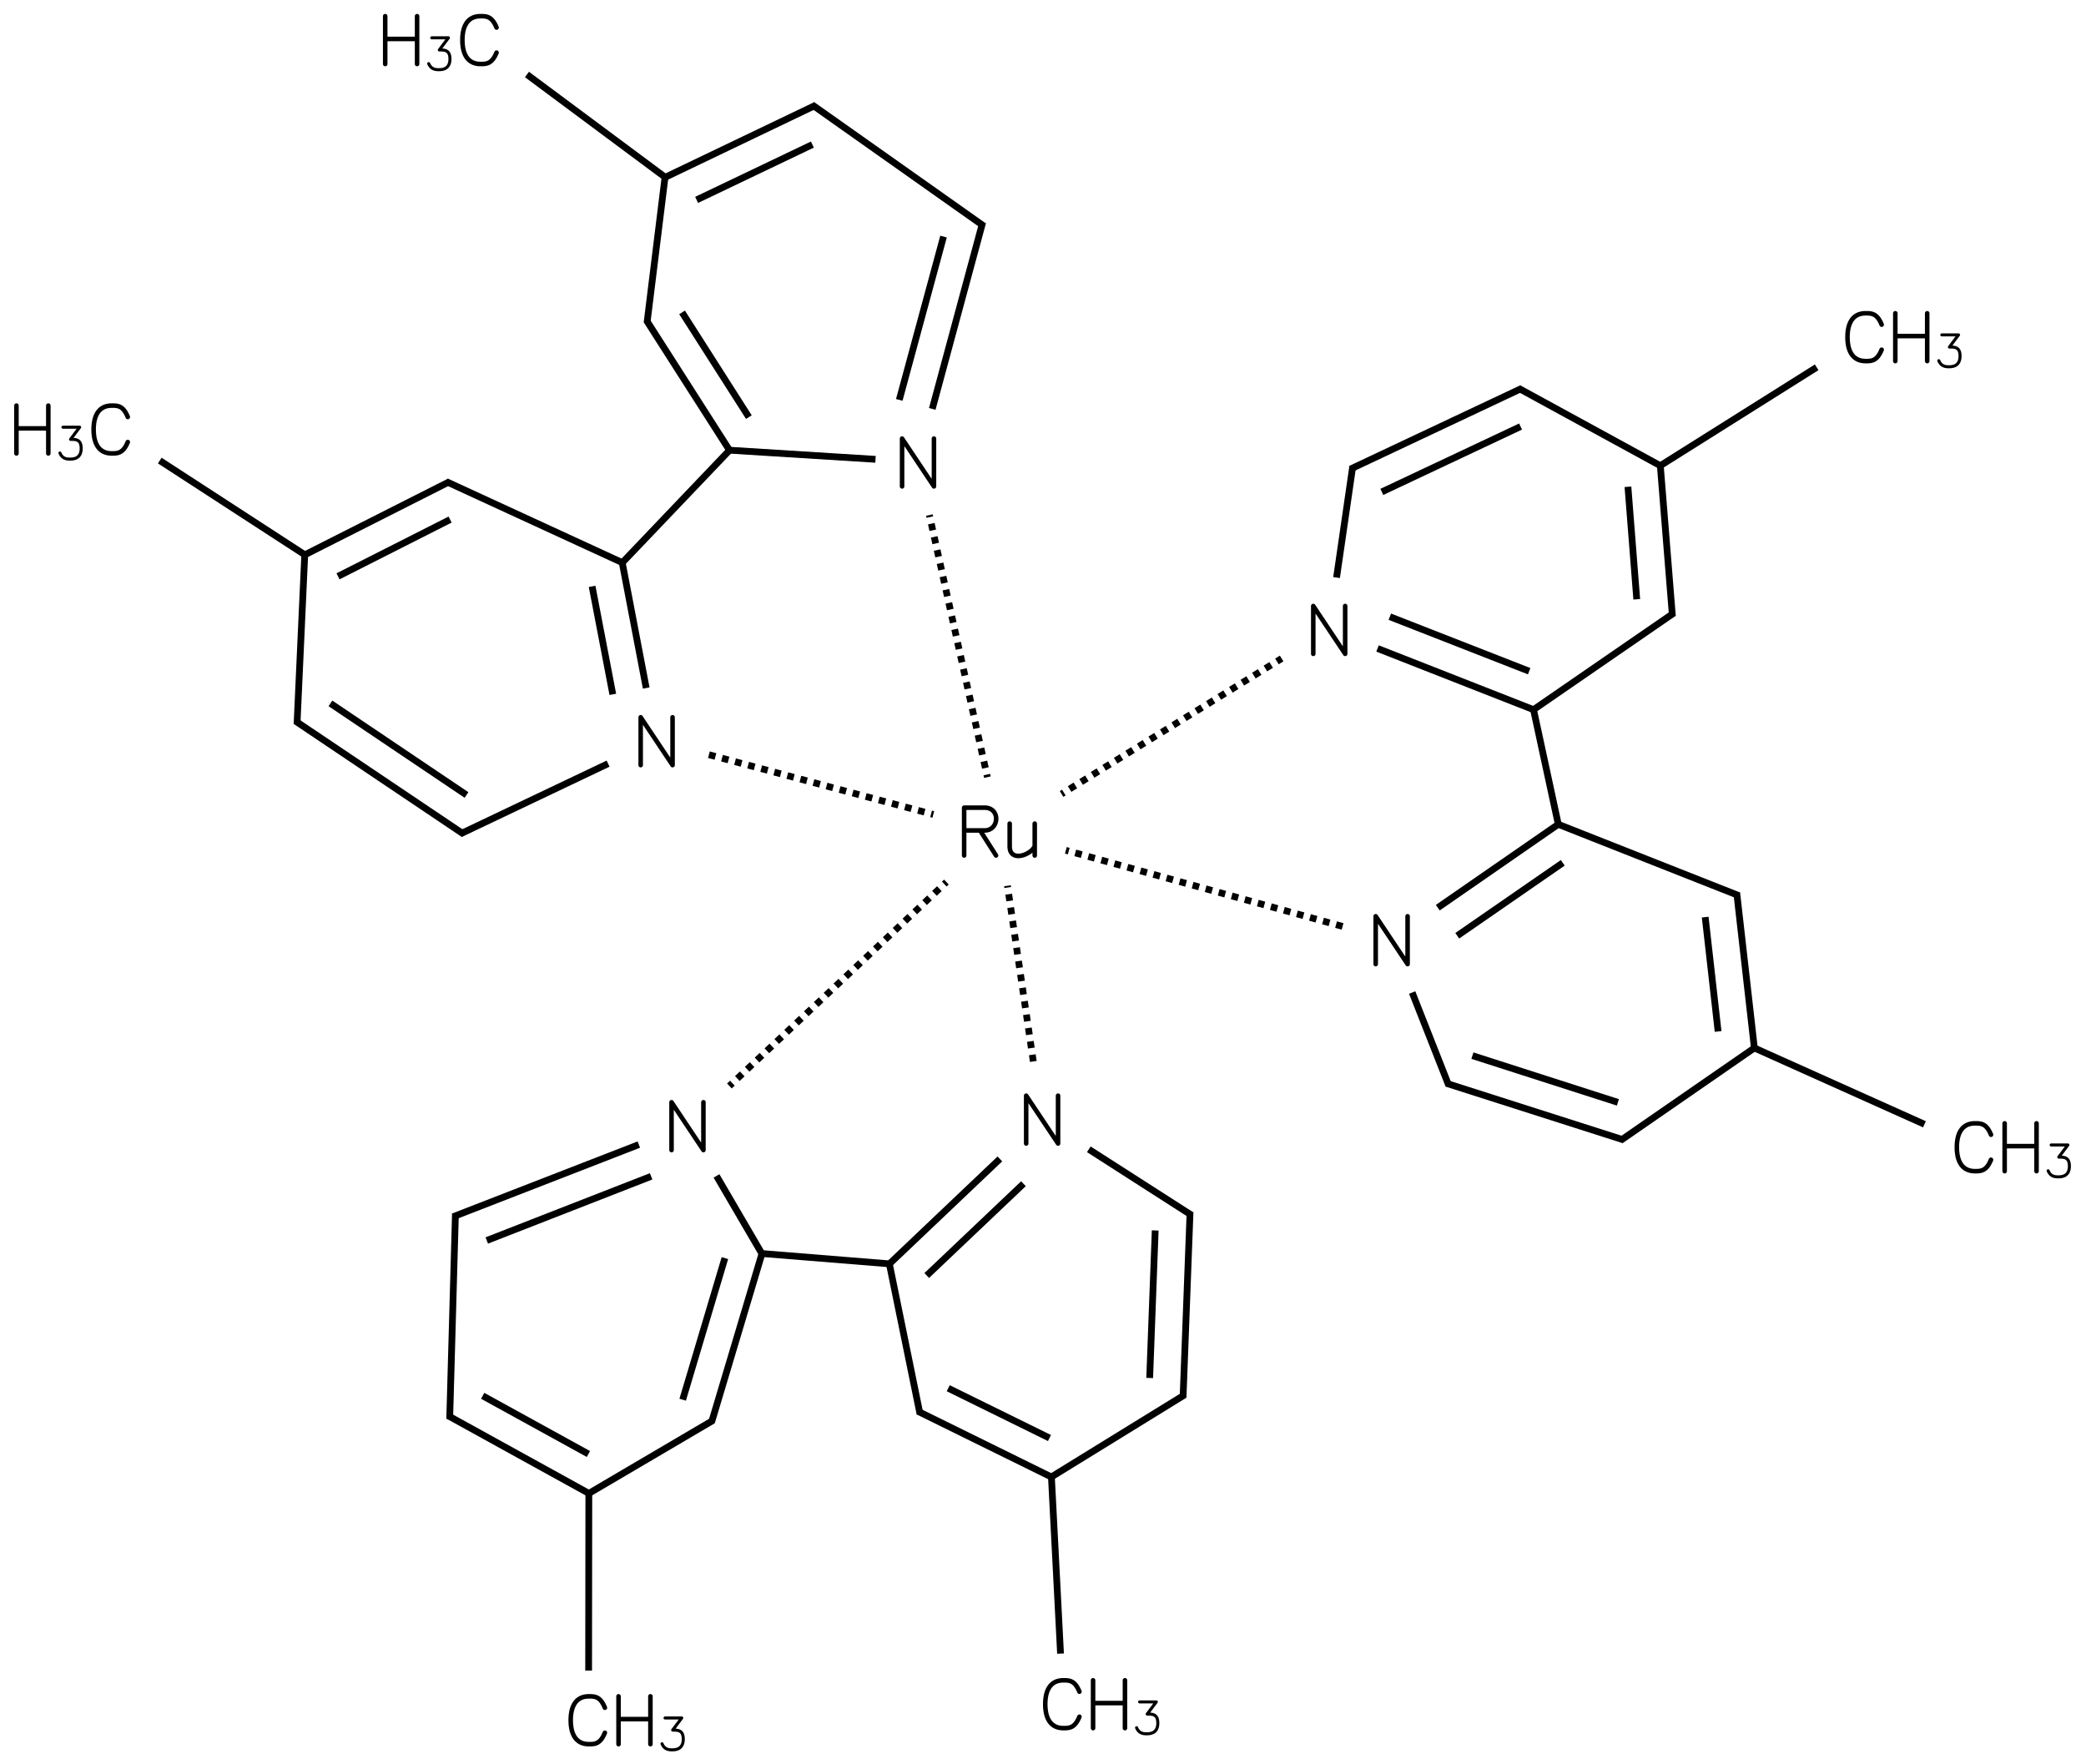 <?xml version="1.0" encoding="UTF-8"?>
<svg xmlns="http://www.w3.org/2000/svg" xmlns:xlink="http://www.w3.org/1999/xlink" width="1018pt" height="861pt" viewBox="0 0 1018 861" version="1.1">
<defs>
<g>
<symbol overflow="visible" id="glyph0-0">
<path style="stroke:none;" d="M 18.891 -25.555 L 19.035 -25.547 L 18.746 -25.547 Z M 3.332 -25.555 L 3.477 -25.547 L 3.188 -25.547 Z M 18.746 -25.547 L 19.035 -25.547 L 19.18 -25.52 L 18.602 -25.52 Z M 3.188 -25.547 L 3.477 -25.547 L 3.621 -25.52 L 3.043 -25.52 Z M 18.602 -25.52 L 19.18 -25.52 L 19.316 -25.473 L 18.465 -25.473 Z M 3.043 -25.52 L 3.621 -25.52 L 3.758 -25.473 L 2.906 -25.473 Z M 18.465 -25.473 L 19.316 -25.473 L 19.445 -25.406 L 18.336 -25.406 Z M 2.906 -25.473 L 3.758 -25.473 L 3.887 -25.406 L 2.777 -25.406 Z M 18.336 -25.406 L 19.445 -25.406 L 19.566 -25.328 L 18.215 -25.328 Z M 2.777 -25.406 L 3.887 -25.406 L 4.008 -25.328 L 2.656 -25.328 Z M 18.215 -25.328 L 19.566 -25.328 L 19.676 -25.23 L 18.105 -25.23 Z M 2.656 -25.328 L 4.008 -25.328 L 4.117 -25.23 L 2.547 -25.23 Z M 18.105 -25.23 L 19.676 -25.23 L 19.773 -25.121 L 18.008 -25.121 Z M 2.547 -25.23 L 4.117 -25.23 L 4.211 -25.121 L 2.449 -25.121 Z M 2.449 -25.121 L 4.211 -25.121 L 4.258 -25.062 L 2.41 -25.062 Z M 18.008 -25.121 L 19.773 -25.121 L 19.852 -25 L 17.93 -25 Z M 2.41 -25.062 L 4.258 -25.062 L 4.301 -25 L 2.371 -25 Z M 17.93 -25 L 19.852 -25 L 19.918 -24.871 L 17.863 -24.871 Z M 2.371 -25 L 4.301 -25 L 4.387 -24.871 L 2.305 -24.871 Z M 17.863 -24.871 L 19.918 -24.871 L 19.965 -24.734 L 17.816 -24.734 Z M 2.305 -24.871 L 4.387 -24.871 L 4.48 -24.734 L 2.258 -24.734 Z M 17.816 -24.734 L 19.965 -24.734 L 19.992 -24.59 L 17.789 -24.59 Z M 2.258 -24.734 L 4.48 -24.734 L 4.574 -24.59 L 2.23 -24.59 Z M 17.789 -24.59 L 19.992 -24.59 L 20 -24.445 L 17.781 -24.445 Z M 2.23 -24.59 L 4.574 -24.59 L 4.672 -24.445 L 2.223 -24.445 Z M 2.223 -24.445 L 4.672 -24.445 L 7.117 -20.777 L 2.223 -20.777 Z M 17.781 -24.445 L 20 -24.445 L 20 -4.777 L 17.781 -4.777 Z M 4.441 -20.777 L 7.117 -20.777 L 17.785 -4.777 L 15.109 -4.777 Z M 2.223 -20.777 L 4.441 -20.777 L 4.441 -1.109 L 2.223 -1.109 Z M 15.109 -4.777 L 20 -4.777 L 20 -1.109 L 17.555 -1.109 Z M 2.223 -1.109 L 4.441 -1.109 L 4.434 -0.965 L 2.23 -0.965 Z M 17.555 -1.109 L 20 -1.109 L 19.992 -0.965 L 17.652 -0.965 Z M 2.23 -0.965 L 4.434 -0.965 L 4.406 -0.82 L 2.258 -0.82 Z M 17.652 -0.965 L 19.992 -0.965 L 19.965 -0.82 L 17.746 -0.82 Z M 2.258 -0.82 L 4.406 -0.82 L 4.359 -0.684 L 2.305 -0.684 Z M 17.746 -0.82 L 19.965 -0.82 L 19.918 -0.684 L 17.84 -0.684 Z M 2.305 -0.684 L 4.359 -0.684 L 4.293 -0.555 L 2.371 -0.555 Z M 17.84 -0.684 L 19.918 -0.684 L 19.852 -0.555 L 17.926 -0.555 Z M 17.926 -0.555 L 19.852 -0.555 L 19.809 -0.492 L 17.965 -0.492 Z M 17.965 -0.492 L 19.809 -0.492 L 19.773 -0.434 L 18.008 -0.434 Z M 2.371 -0.555 L 4.293 -0.555 L 4.215 -0.434 L 2.449 -0.434 Z M 18.008 -0.434 L 19.773 -0.434 L 19.676 -0.324 L 18.105 -0.324 Z M 2.449 -0.434 L 4.215 -0.434 L 4.117 -0.324 L 2.547 -0.324 Z M 18.105 -0.324 L 19.676 -0.324 L 19.566 -0.227 L 18.215 -0.227 Z M 2.547 -0.324 L 4.117 -0.324 L 4.008 -0.227 L 2.656 -0.227 Z M 18.215 -0.227 L 19.566 -0.227 L 19.445 -0.148 L 18.336 -0.148 Z M 2.656 -0.227 L 4.008 -0.227 L 3.887 -0.148 L 2.777 -0.148 Z M 18.336 -0.148 L 19.445 -0.148 L 19.316 -0.082 L 18.465 -0.082 Z M 2.777 -0.148 L 3.887 -0.148 L 3.758 -0.082 L 2.906 -0.082 Z M 18.465 -0.082 L 19.316 -0.082 L 19.18 -0.035 L 18.602 -0.035 Z M 2.906 -0.082 L 3.758 -0.082 L 3.621 -0.035 L 3.043 -0.035 Z M 18.602 -0.035 L 19.18 -0.035 L 19.035 -0.008 L 18.746 -0.008 Z M 3.043 -0.035 L 3.621 -0.035 L 3.477 -0.008 L 3.188 -0.008 Z M 18.746 -0.008 L 19.035 -0.008 L 18.891 0 Z M 3.188 -0.008 L 3.477 -0.008 L 3.332 0 Z M 3.188 -0.008 "/>
</symbol>
<symbol overflow="visible" id="glyph0-1">
<path style="stroke:none;" d="M 12.223 -25.555 L 13.277 -25.547 L 11.828 -25.547 Z M 11.828 -25.547 L 13.277 -25.547 L 13.469 -25.539 L 11.434 -25.539 Z M 11.434 -25.539 L 13.469 -25.539 L 13.844 -25.523 L 11.27 -25.523 Z M 11.27 -25.523 L 13.844 -25.523 L 14.363 -25.469 L 10.699 -25.469 Z M 10.699 -25.469 L 14.363 -25.469 L 14.438 -25.461 L 10.645 -25.461 Z M 10.645 -25.461 L 14.438 -25.461 L 15 -25.375 L 10.086 -25.375 Z M 10.086 -25.375 L 15 -25.375 L 15.066 -25.359 L 9.984 -25.359 Z M 9.984 -25.359 L 15.066 -25.359 L 15.629 -25.219 L 9.371 -25.219 Z M 9.371 -25.219 L 15.629 -25.219 L 15.668 -25.207 L 9.32 -25.207 Z M 9.32 -25.207 L 15.668 -25.207 L 16.223 -25.023 L 8.699 -25.023 Z M 8.699 -25.023 L 16.223 -25.023 L 16.242 -25.016 L 8.676 -25.016 Z M 8.676 -25.016 L 16.242 -25.016 L 16.535 -24.887 L 8.344 -24.887 Z M 8.344 -24.887 L 16.535 -24.887 L 16.754 -24.777 L 8.062 -24.777 Z M 8.062 -24.777 L 16.754 -24.777 L 16.848 -24.73 L 7.961 -24.73 Z M 7.961 -24.73 L 16.848 -24.73 L 17.125 -24.574 L 7.637 -24.574 Z M 7.637 -24.574 L 17.125 -24.574 L 17.246 -24.5 L 7.484 -24.5 Z M 7.484 -24.5 L 17.246 -24.5 L 17.418 -24.391 L 7.297 -24.391 Z M 7.297 -24.391 L 17.418 -24.391 L 17.684 -24.207 L 6.984 -24.207 Z M 6.984 -24.207 L 17.684 -24.207 L 17.711 -24.188 L 6.953 -24.188 Z M 6.953 -24.188 L 17.711 -24.188 L 18.012 -23.941 L 6.574 -23.941 Z M 6.574 -23.941 L 18.012 -23.941 L 18.102 -23.863 L 6.457 -23.863 Z M 6.457 -23.863 L 18.102 -23.863 L 18.289 -23.691 L 6.238 -23.691 Z M 6.238 -23.691 L 18.289 -23.691 L 18.488 -23.492 L 5.988 -23.492 Z M 5.988 -23.492 L 18.488 -23.492 L 18.566 -23.414 L 5.902 -23.414 Z M 5.902 -23.414 L 18.566 -23.414 L 18.641 -23.336 L 5.816 -23.336 Z M 12.223 -23.336 L 18.641 -23.336 L 18.648 -23.328 L 13.23 -23.328 Z M 5.816 -23.336 L 12.223 -23.336 L 11.582 -23.32 L 5.797 -23.32 Z M 13.23 -23.328 L 18.648 -23.328 L 18.668 -23.305 L 13.695 -23.305 Z M 5.797 -23.32 L 11.582 -23.32 L 10.973 -23.266 L 5.738 -23.266 Z M 13.695 -23.305 L 18.668 -23.305 L 18.711 -23.258 L 14.141 -23.258 Z M 14.141 -23.258 L 18.711 -23.258 L 18.777 -23.188 L 14.594 -23.188 Z M 5.738 -23.266 L 10.973 -23.266 L 10.406 -23.18 L 5.645 -23.18 Z M 14.594 -23.188 L 18.777 -23.188 L 18.836 -23.121 L 14.875 -23.121 Z M 14.875 -23.121 L 18.836 -23.121 L 18.859 -23.094 L 14.988 -23.094 Z M 5.645 -23.18 L 10.406 -23.18 L 10.016 -23.09 L 5.547 -23.09 Z M 5.547 -23.09 L 10.016 -23.09 L 9.883 -23.059 L 5.516 -23.059 Z M 14.988 -23.094 L 18.859 -23.094 L 18.977 -22.953 L 15.402 -22.953 Z M 5.516 -23.059 L 9.883 -23.059 L 9.395 -22.914 L 5.383 -22.914 Z M 15.402 -22.953 L 18.977 -22.953 L 19.039 -22.879 L 15.582 -22.879 Z M 15.582 -22.879 L 19.039 -22.879 L 19.102 -22.801 L 15.738 -22.801 Z M 15.738 -22.801 L 19.102 -22.801 L 19.121 -22.777 L 15.785 -22.777 Z M 5.383 -22.914 L 9.395 -22.914 L 8.945 -22.738 L 5.219 -22.738 Z M 5.219 -22.738 L 8.945 -22.738 L 8.82 -22.68 L 5.164 -22.68 Z M 15.785 -22.777 L 19.121 -22.777 L 19.203 -22.668 L 15.984 -22.668 Z M 15.984 -22.668 L 19.203 -22.668 L 19.297 -22.539 L 16.184 -22.539 Z M 5.164 -22.68 L 8.82 -22.68 L 8.531 -22.539 L 5.043 -22.539 Z M 16.184 -22.539 L 19.297 -22.539 L 19.367 -22.441 L 16.328 -22.441 Z M 16.328 -22.441 L 19.367 -22.441 L 19.395 -22.406 L 16.375 -22.406 Z M 5.043 -22.539 L 8.531 -22.539 L 8.109 -22.293 L 4.836 -22.293 Z M 16.375 -22.406 L 19.395 -22.406 L 19.5 -22.254 L 16.566 -22.254 Z M 4.836 -22.293 L 8.109 -22.293 L 8.008 -22.227 L 4.781 -22.227 Z M 16.566 -22.254 L 19.5 -22.254 L 19.617 -22.082 L 16.758 -22.082 Z M 4.781 -22.227 L 8.008 -22.227 L 7.762 -22.059 L 4.656 -22.059 Z M 16.758 -22.082 L 19.617 -22.082 L 19.742 -21.883 L 16.957 -21.883 Z M 4.656 -22.059 L 7.762 -22.059 L 7.426 -21.797 L 4.469 -21.797 Z M 4.469 -21.797 L 7.426 -21.797 L 7.398 -21.773 L 4.453 -21.773 Z M 16.957 -21.883 L 19.742 -21.883 L 19.867 -21.684 L 17.137 -21.684 Z M 17.137 -21.684 L 19.867 -21.684 L 19.883 -21.66 L 17.156 -21.66 Z M 4.453 -21.773 L 7.398 -21.773 L 7.117 -21.52 L 4.293 -21.52 Z M 17.156 -21.66 L 19.883 -21.66 L 20.027 -21.41 L 17.367 -21.41 Z M 4.293 -21.52 L 7.117 -21.52 L 6.902 -21.289 L 4.148 -21.289 Z M 17.367 -21.41 L 20.027 -21.41 L 20.105 -21.273 L 17.469 -21.273 Z M 4.148 -21.289 L 6.902 -21.289 L 6.812 -21.188 L 4.09 -21.188 Z M 17.469 -21.273 L 20.105 -21.273 L 20.164 -21.16 L 17.547 -21.16 Z M 4.09 -21.188 L 6.812 -21.188 L 6.547 -20.875 L 3.918 -20.875 Z M 17.547 -21.16 L 20.164 -21.16 L 20.316 -20.863 L 17.758 -20.863 Z M 3.918 -20.875 L 6.547 -20.875 L 6.496 -20.809 L 3.883 -20.809 Z M 17.758 -20.863 L 20.316 -20.863 L 20.477 -20.551 L 17.953 -20.551 Z M 3.883 -20.809 L 6.496 -20.809 L 6.289 -20.516 L 3.73 -20.516 Z M 17.953 -20.551 L 20.477 -20.551 L 20.574 -20.352 L 18.074 -20.352 Z M 3.73 -20.516 L 6.289 -20.516 L 6.148 -20.301 L 3.621 -20.301 Z M 18.074 -20.352 L 20.574 -20.352 L 20.648 -20.188 L 18.168 -20.188 Z M 3.621 -20.301 L 6.148 -20.301 L 6.055 -20.156 L 3.555 -20.156 Z M 18.168 -20.188 L 20.648 -20.188 L 20.801 -19.836 L 18.348 -19.836 Z M 3.555 -20.156 L 6.055 -20.156 L 5.855 -19.797 L 3.402 -19.797 Z M 3.402 -19.797 L 5.855 -19.797 L 5.836 -19.754 L 3.383 -19.754 Z M 18.348 -19.836 L 20.801 -19.836 L 20.992 -19.398 L 18.566 -19.398 Z M 3.383 -19.754 L 5.836 -19.754 L 5.637 -19.371 L 3.234 -19.371 Z M 21.027 -19.316 L 21.035 -19.305 L 21.031 -19.305 Z M 18.566 -19.398 L 20.992 -19.398 L 21.031 -19.305 L 18.609 -19.305 Z M 3.234 -19.371 L 5.637 -19.371 L 5.59 -19.27 L 3.195 -19.27 Z M 18.609 -19.305 L 21.035 -19.305 L 21.074 -19.18 L 18.664 -19.18 Z M 18.664 -19.18 L 21.074 -19.18 L 21.102 -19.035 L 18.73 -19.035 Z M 18.73 -19.035 L 21.102 -19.035 L 21.109 -18.961 L 18.762 -18.961 Z M 3.195 -19.27 L 5.59 -19.27 L 5.457 -18.953 L 3.09 -18.953 Z M 18.762 -18.961 L 21.109 -18.961 L 21.109 -18.891 L 18.793 -18.891 Z M 3.09 -18.953 L 5.457 -18.953 L 5.379 -18.766 L 3.031 -18.766 Z M 18.793 -18.891 L 21.109 -18.891 L 21.102 -18.746 L 18.855 -18.746 Z M 18.855 -18.746 L 21.102 -18.746 L 21.074 -18.602 L 18.918 -18.602 Z M 3.031 -18.766 L 5.379 -18.766 L 5.297 -18.551 L 2.961 -18.551 Z M 18.918 -18.602 L 21.074 -18.602 L 21.031 -18.477 L 18.969 -18.477 Z M 18.969 -18.477 L 21.031 -18.477 L 21.027 -18.465 L 18.973 -18.465 Z M 18.973 -18.465 L 21.027 -18.465 L 20.961 -18.336 L 19.039 -18.336 Z M 2.961 -18.551 L 5.297 -18.551 L 5.195 -18.238 L 2.867 -18.238 Z M 19.039 -18.336 L 20.961 -18.336 L 20.883 -18.215 L 19.117 -18.215 Z M 19.117 -18.215 L 20.883 -18.215 L 20.785 -18.105 L 19.215 -18.105 Z M 2.867 -18.238 L 5.195 -18.238 L 5.148 -18.094 L 2.832 -18.094 Z M 19.215 -18.105 L 20.785 -18.105 L 20.676 -18.008 L 19.324 -18.008 Z M 19.324 -18.008 L 20.676 -18.008 L 20.555 -17.93 L 19.445 -17.93 Z M 19.445 -17.93 L 20.555 -17.93 L 20.426 -17.863 L 19.574 -17.863 Z M 19.574 -17.863 L 20.426 -17.863 L 20.289 -17.816 L 19.711 -17.816 Z M 19.711 -17.816 L 20.289 -17.816 L 20.145 -17.789 L 19.855 -17.789 Z M 19.855 -17.789 L 20.145 -17.789 L 20 -17.781 Z M 2.832 -18.094 L 5.148 -18.094 L 5.031 -17.723 L 2.742 -17.723 Z M 2.742 -17.723 L 5.031 -17.723 L 5.016 -17.66 L 2.727 -17.66 Z M 2.727 -17.66 L 5.016 -17.66 L 4.898 -17.199 L 2.625 -17.199 Z M 2.625 -17.199 L 4.898 -17.199 L 4.891 -17.18 L 2.621 -17.18 Z M 2.621 -17.18 L 4.891 -17.18 L 4.801 -16.766 L 2.547 -16.766 Z M 2.547 -16.766 L 4.801 -16.766 L 4.785 -16.691 L 2.535 -16.691 Z M 2.535 -16.691 L 4.785 -16.691 L 4.715 -16.27 L 2.461 -16.27 Z M 2.461 -16.27 L 4.715 -16.27 L 4.695 -16.156 L 2.441 -16.156 Z M 2.441 -16.156 L 4.695 -16.156 L 4.645 -15.844 L 2.402 -15.844 Z M 2.402 -15.844 L 4.645 -15.844 L 4.617 -15.645 L 2.379 -15.645 Z M 2.379 -15.645 L 4.617 -15.645 L 4.582 -15.379 L 2.352 -15.379 Z M 2.352 -15.379 L 4.582 -15.379 L 4.512 -14.645 L 2.281 -14.645 Z M 2.281 -14.645 L 4.512 -14.645 L 4.5 -14.48 L 2.27 -14.48 Z M 2.27 -14.48 L 4.5 -14.48 L 4.453 -13.676 L 2.234 -13.676 Z M 2.234 -13.676 L 4.453 -13.676 L 4.453 -13.621 L 2.23 -13.621 Z M 2.23 -13.621 L 4.453 -13.621 L 4.441 -12.777 L 2.223 -12.777 Z M 2.223 -12.777 L 4.441 -12.777 L 4.453 -11.945 L 2.234 -11.945 Z M 2.234 -11.945 L 4.453 -11.945 L 4.457 -11.891 L 2.234 -11.891 Z M 2.234 -11.891 L 4.457 -11.891 L 4.5 -11.09 L 2.273 -11.09 Z M 2.273 -11.09 L 4.5 -11.09 L 4.52 -10.918 L 2.281 -10.918 Z M 2.281 -10.918 L 4.52 -10.918 L 4.582 -10.191 L 2.355 -10.191 Z M 2.355 -10.191 L 4.582 -10.191 L 4.625 -9.926 L 2.379 -9.926 Z M 2.379 -9.926 L 4.625 -9.926 L 4.719 -9.27 L 2.477 -9.27 Z M 2.477 -9.27 L 4.719 -9.27 L 4.789 -8.895 L 2.531 -8.895 Z M 2.531 -8.895 L 4.789 -8.895 L 4.797 -8.836 L 2.543 -8.836 Z M 2.543 -8.836 L 4.797 -8.836 L 4.902 -8.367 L 2.625 -8.367 Z M 2.625 -8.367 L 4.902 -8.367 L 5.012 -7.93 L 2.723 -7.93 Z M 2.723 -7.93 L 5.012 -7.93 L 5.035 -7.852 L 2.738 -7.852 Z M 20 -7.777 L 20.145 -7.77 L 19.855 -7.77 Z M 19.855 -7.77 L 20.145 -7.77 L 20.289 -7.742 L 19.711 -7.742 Z M 19.711 -7.742 L 20.289 -7.742 L 20.426 -7.695 L 19.574 -7.695 Z M 19.574 -7.695 L 20.426 -7.695 L 20.555 -7.629 L 19.445 -7.629 Z M 19.445 -7.629 L 20.555 -7.629 L 20.676 -7.551 L 19.324 -7.551 Z M 2.738 -7.852 L 5.035 -7.852 L 5.148 -7.473 L 2.836 -7.473 Z M 19.324 -7.551 L 20.676 -7.551 L 20.785 -7.453 L 19.215 -7.453 Z M 19.215 -7.453 L 20.785 -7.453 L 20.883 -7.344 L 19.117 -7.344 Z M 2.836 -7.473 L 5.148 -7.473 L 5.199 -7.32 L 2.871 -7.32 Z M 19.117 -7.344 L 20.883 -7.344 L 20.961 -7.223 L 19.039 -7.223 Z M 19.039 -7.223 L 20.961 -7.223 L 21.027 -7.094 L 18.973 -7.094 Z M 18.973 -7.094 L 21.027 -7.094 L 21.035 -7.082 L 18.969 -7.082 Z M 2.871 -7.32 L 5.199 -7.32 L 5.289 -7.047 L 2.957 -7.047 Z M 18.969 -7.082 L 21.035 -7.082 L 21.074 -6.957 L 18.91 -6.957 Z M 18.91 -6.957 L 21.074 -6.957 L 21.102 -6.812 L 18.848 -6.812 Z M 2.957 -7.047 L 5.289 -7.047 L 5.387 -6.801 L 3.031 -6.801 Z M 18.848 -6.812 L 21.102 -6.812 L 21.109 -6.668 L 18.785 -6.668 Z M 18.785 -6.668 L 21.109 -6.668 L 21.105 -6.641 L 18.773 -6.641 Z M 3.031 -6.801 L 5.387 -6.801 L 5.457 -6.613 L 3.094 -6.613 Z M 18.773 -6.641 L 21.105 -6.641 L 21.102 -6.523 L 18.719 -6.523 Z M 18.719 -6.523 L 21.102 -6.523 L 21.074 -6.379 L 18.656 -6.379 Z M 3.094 -6.613 L 5.457 -6.613 L 5.605 -6.281 L 3.203 -6.281 Z M 18.656 -6.379 L 21.074 -6.379 L 21.031 -6.254 L 18.602 -6.254 Z M 21.031 -6.254 L 21.027 -6.242 Z M 3.203 -6.281 L 5.605 -6.281 L 5.629 -6.223 L 3.227 -6.223 Z M 18.602 -6.254 L 21.031 -6.254 L 20.988 -6.16 L 18.562 -6.16 Z M 3.227 -6.223 L 5.629 -6.223 L 5.836 -5.809 L 3.391 -5.809 Z M 3.391 -5.809 L 5.836 -5.809 L 5.859 -5.77 L 3.402 -5.77 Z M 18.562 -6.16 L 20.988 -6.16 L 20.789 -5.703 L 18.328 -5.703 Z M 3.402 -5.77 L 5.859 -5.77 L 6.055 -5.418 L 3.555 -5.418 Z M 18.328 -5.703 L 20.789 -5.703 L 20.641 -5.371 L 18.16 -5.371 Z M 3.555 -5.418 L 6.055 -5.418 L 6.168 -5.246 L 3.629 -5.246 Z M 18.16 -5.371 L 20.641 -5.371 L 20.578 -5.23 L 18.074 -5.23 Z M 18.074 -5.23 L 20.578 -5.23 L 20.492 -5.062 L 17.977 -5.062 Z M 3.629 -5.246 L 6.168 -5.246 L 6.289 -5.059 L 3.727 -5.059 Z M 3.727 -5.059 L 6.289 -5.059 L 6.508 -4.754 L 3.883 -4.754 Z M 3.883 -4.754 L 6.508 -4.754 L 6.547 -4.699 L 3.914 -4.699 Z M 17.977 -5.062 L 20.492 -5.062 L 20.305 -4.691 L 17.75 -4.691 Z M 17.75 -4.691 L 20.305 -4.691 L 20.172 -4.43 L 17.562 -4.43 Z M 3.914 -4.699 L 6.547 -4.699 L 6.824 -4.367 L 4.105 -4.367 Z M 17.562 -4.43 L 20.172 -4.43 L 20.113 -4.309 L 17.477 -4.309 Z M 4.105 -4.367 L 6.824 -4.367 L 6.902 -4.285 L 4.148 -4.285 Z M 17.477 -4.309 L 20.113 -4.309 L 20.004 -4.129 L 17.352 -4.129 Z M 4.148 -4.285 L 6.902 -4.285 L 7.105 -4.07 L 4.285 -4.07 Z M 17.352 -4.129 L 20.004 -4.129 L 19.883 -3.93 L 17.176 -3.93 Z M 17.176 -3.93 L 19.883 -3.93 L 19.844 -3.859 L 17.109 -3.859 Z M 4.285 -4.07 L 7.105 -4.07 L 7.402 -3.801 L 4.453 -3.801 Z M 4.453 -3.801 L 7.402 -3.801 L 7.426 -3.777 L 4.473 -3.777 Z M 17.109 -3.859 L 19.844 -3.859 L 19.734 -3.688 L 16.957 -3.688 Z M 16.957 -3.688 L 19.734 -3.688 L 19.629 -3.512 L 16.777 -3.512 Z M 4.473 -3.777 L 7.426 -3.777 L 7.777 -3.504 L 4.672 -3.504 Z M 16.777 -3.512 L 19.629 -3.512 L 19.625 -3.504 L 16.766 -3.504 Z M 4.672 -3.504 L 7.777 -3.504 L 8.004 -3.348 L 4.781 -3.348 Z M 16.766 -3.504 L 19.625 -3.504 L 19.48 -3.297 L 16.547 -3.297 Z M 4.781 -3.348 L 8.004 -3.348 L 8.141 -3.25 L 4.867 -3.25 Z M 16.547 -3.297 L 19.48 -3.297 L 19.387 -3.164 L 16.371 -3.164 Z M 16.371 -3.164 L 19.387 -3.164 L 19.352 -3.109 L 16.293 -3.109 Z M 16.293 -3.109 L 19.352 -3.109 L 19.293 -3.031 L 16.184 -3.031 Z M 4.867 -3.25 L 8.141 -3.25 L 8.531 -3.031 L 5.051 -3.031 Z M 5.051 -3.031 L 8.531 -3.031 L 8.793 -2.906 L 5.152 -2.906 Z M 16.184 -3.031 L 19.293 -3.031 L 19.195 -2.895 L 15.969 -2.895 Z M 5.152 -2.906 L 8.793 -2.906 L 8.945 -2.832 L 5.223 -2.832 Z M 15.969 -2.895 L 19.195 -2.895 L 19.117 -2.785 L 15.789 -2.785 Z M 15.789 -2.785 L 19.117 -2.785 L 19.102 -2.77 L 15.766 -2.77 Z M 15.766 -2.77 L 19.102 -2.77 L 19.055 -2.715 L 15.637 -2.715 Z M 5.223 -2.832 L 8.945 -2.832 L 9.414 -2.652 L 5.395 -2.652 Z M 15.637 -2.715 L 19.055 -2.715 L 18.977 -2.621 L 15.418 -2.621 Z M 5.395 -2.652 L 9.414 -2.652 L 9.887 -2.504 L 5.535 -2.504 Z M 5.535 -2.504 L 9.887 -2.504 L 10.012 -2.477 L 5.559 -2.477 Z M 15.418 -2.621 L 18.977 -2.621 L 18.848 -2.469 L 14.988 -2.469 Z M 14.988 -2.469 L 18.848 -2.469 L 18.816 -2.43 L 14.812 -2.43 Z M 5.559 -2.477 L 10.012 -2.477 L 10.402 -2.391 L 5.652 -2.391 Z M 14.812 -2.43 L 18.816 -2.43 L 18.766 -2.375 L 14.574 -2.375 Z M 14.574 -2.375 L 18.766 -2.375 L 18.695 -2.301 L 14.141 -2.301 Z M 5.652 -2.391 L 10.402 -2.391 L 10.973 -2.297 L 5.758 -2.297 Z M 14.141 -2.301 L 18.695 -2.301 L 18.66 -2.262 L 13.695 -2.262 Z M 5.758 -2.297 L 10.973 -2.297 L 11.582 -2.242 L 5.816 -2.242 Z M 13.695 -2.262 L 18.66 -2.262 L 18.633 -2.23 L 13.203 -2.23 Z M 13.203 -2.23 L 18.633 -2.23 L 18.621 -2.219 L 12.223 -2.219 Z M 5.816 -2.242 L 11.582 -2.242 L 12.223 -2.219 L 5.84 -2.219 Z M 5.84 -2.219 L 18.621 -2.219 L 18.566 -2.156 L 5.91 -2.156 Z M 5.91 -2.156 L 18.566 -2.156 L 18.488 -2.082 L 5.988 -2.082 Z M 5.988 -2.082 L 18.488 -2.082 L 18.27 -1.863 L 6.266 -1.863 Z M 6.266 -1.863 L 18.27 -1.863 L 18.113 -1.723 L 6.441 -1.723 Z M 6.441 -1.723 L 18.113 -1.723 L 18.031 -1.648 L 6.551 -1.648 Z M 6.551 -1.648 L 18.031 -1.648 L 17.715 -1.398 L 6.922 -1.398 Z M 6.922 -1.398 L 17.715 -1.398 L 17.68 -1.375 L 6.953 -1.375 Z M 6.953 -1.375 L 17.68 -1.375 L 17.418 -1.18 L 7.297 -1.18 Z M 7.297 -1.18 L 17.418 -1.18 L 17.242 -1.07 L 7.484 -1.07 Z M 7.484 -1.07 L 17.242 -1.07 L 17.141 -1.004 L 7.625 -1.004 Z M 7.625 -1.004 L 17.141 -1.004 L 16.867 -0.84 L 7.965 -0.84 Z M 7.965 -0.84 L 16.867 -0.84 L 16.766 -0.793 L 8.062 -0.793 Z M 8.062 -0.793 L 16.766 -0.793 L 16.48 -0.66 L 8.414 -0.66 Z M 8.414 -0.66 L 16.48 -0.66 L 16.262 -0.566 L 8.656 -0.566 Z M 8.656 -0.566 L 16.262 -0.566 L 16.207 -0.543 L 8.73 -0.543 Z M 8.73 -0.543 L 16.207 -0.543 L 15.66 -0.355 L 9.316 -0.355 Z M 9.316 -0.355 L 15.66 -0.355 L 15.629 -0.344 L 9.371 -0.344 Z M 9.371 -0.344 L 15.629 -0.344 L 15.051 -0.203 L 9.988 -0.203 Z M 9.988 -0.203 L 15.051 -0.203 L 15.02 -0.195 L 10.039 -0.195 Z M 10.039 -0.195 L 15.02 -0.195 L 14.438 -0.098 L 10.676 -0.098 Z M 10.676 -0.098 L 14.438 -0.098 L 14.395 -0.094 L 10.699 -0.094 Z M 10.699 -0.094 L 14.395 -0.094 L 13.844 -0.043 L 11.23 -0.043 Z M 11.23 -0.043 L 13.844 -0.043 L 13.504 -0.023 L 11.434 -0.023 Z M 11.434 -0.023 L 13.504 -0.023 L 13.305 -0.012 L 11.828 -0.012 Z M 11.828 -0.012 L 13.305 -0.012 L 12.223 0 Z M 11.828 -0.012 "/>
</symbol>
<symbol overflow="visible" id="glyph0-2">
<path style="stroke:none;" d="M 18.891 -25.555 L 19.035 -25.547 L 18.746 -25.547 Z M 3.332 -25.555 L 3.477 -25.547 L 3.188 -25.547 Z M 18.746 -25.547 L 19.035 -25.547 L 19.18 -25.52 L 18.602 -25.52 Z M 3.188 -25.547 L 3.477 -25.547 L 3.621 -25.52 L 3.043 -25.52 Z M 18.602 -25.52 L 19.18 -25.52 L 19.316 -25.473 L 18.465 -25.473 Z M 3.043 -25.52 L 3.621 -25.52 L 3.758 -25.473 L 2.906 -25.473 Z M 18.465 -25.473 L 19.316 -25.473 L 19.445 -25.406 L 18.336 -25.406 Z M 2.906 -25.473 L 3.758 -25.473 L 3.887 -25.406 L 2.777 -25.406 Z M 18.336 -25.406 L 19.445 -25.406 L 19.566 -25.328 L 18.215 -25.328 Z M 2.777 -25.406 L 3.887 -25.406 L 4.008 -25.328 L 2.656 -25.328 Z M 18.215 -25.328 L 19.566 -25.328 L 19.676 -25.23 L 18.105 -25.23 Z M 2.656 -25.328 L 4.008 -25.328 L 4.117 -25.23 L 2.547 -25.23 Z M 18.105 -25.23 L 19.676 -25.23 L 19.773 -25.121 L 18.008 -25.121 Z M 2.547 -25.23 L 4.117 -25.23 L 4.215 -25.121 L 2.449 -25.121 Z M 18.008 -25.121 L 19.773 -25.121 L 19.852 -25 L 17.93 -25 Z M 2.449 -25.121 L 4.215 -25.121 L 4.293 -25 L 2.371 -25 Z M 17.93 -25 L 19.852 -25 L 19.918 -24.871 L 17.863 -24.871 Z M 2.371 -25 L 4.293 -25 L 4.359 -24.871 L 2.305 -24.871 Z M 17.863 -24.871 L 19.918 -24.871 L 19.965 -24.734 L 17.816 -24.734 Z M 2.305 -24.871 L 4.359 -24.871 L 4.406 -24.734 L 2.258 -24.734 Z M 17.816 -24.734 L 19.965 -24.734 L 19.992 -24.59 L 17.789 -24.59 Z M 2.258 -24.734 L 4.406 -24.734 L 4.434 -24.59 L 2.23 -24.59 Z M 17.789 -24.59 L 19.992 -24.59 L 20 -24.445 L 17.781 -24.445 Z M 2.23 -24.59 L 4.434 -24.59 L 4.441 -24.445 L 2.223 -24.445 Z M 17.781 -24.445 L 20 -24.445 L 20 -14.441 L 17.781 -14.441 Z M 2.223 -24.445 L 4.441 -24.445 L 4.441 -14.441 L 2.223 -14.441 Z M 2.223 -14.441 L 20 -14.441 L 20 -12.223 L 2.223 -12.223 Z M 17.781 -12.223 L 20 -12.223 L 20 -1.109 L 17.781 -1.109 Z M 2.223 -12.223 L 4.441 -12.223 L 4.441 -1.109 L 2.223 -1.109 Z M 17.781 -1.109 L 20 -1.109 L 19.992 -0.965 L 17.789 -0.965 Z M 2.223 -1.109 L 4.441 -1.109 L 4.434 -0.965 L 2.23 -0.965 Z M 17.789 -0.965 L 19.992 -0.965 L 19.965 -0.82 L 17.816 -0.82 Z M 2.23 -0.965 L 4.434 -0.965 L 4.406 -0.82 L 2.258 -0.82 Z M 17.816 -0.82 L 19.965 -0.82 L 19.918 -0.684 L 17.863 -0.684 Z M 2.258 -0.82 L 4.406 -0.82 L 4.359 -0.684 L 2.305 -0.684 Z M 17.863 -0.684 L 19.918 -0.684 L 19.852 -0.555 L 17.93 -0.555 Z M 2.305 -0.684 L 4.359 -0.684 L 4.293 -0.555 L 2.371 -0.555 Z M 17.93 -0.555 L 19.852 -0.555 L 19.773 -0.434 L 18.008 -0.434 Z M 2.371 -0.555 L 4.293 -0.555 L 4.215 -0.434 L 2.449 -0.434 Z M 18.008 -0.434 L 19.773 -0.434 L 19.676 -0.324 L 18.105 -0.324 Z M 2.449 -0.434 L 4.215 -0.434 L 4.117 -0.324 L 2.547 -0.324 Z M 18.105 -0.324 L 19.676 -0.324 L 19.566 -0.227 L 18.215 -0.227 Z M 2.547 -0.324 L 4.117 -0.324 L 4.008 -0.227 L 2.656 -0.227 Z M 18.215 -0.227 L 19.566 -0.227 L 19.445 -0.148 L 18.336 -0.148 Z M 2.656 -0.227 L 4.008 -0.227 L 3.887 -0.148 L 2.777 -0.148 Z M 18.336 -0.148 L 19.445 -0.148 L 19.316 -0.082 L 18.465 -0.082 Z M 2.777 -0.148 L 3.887 -0.148 L 3.758 -0.082 L 2.906 -0.082 Z M 18.465 -0.082 L 19.316 -0.082 L 19.18 -0.035 L 18.602 -0.035 Z M 2.906 -0.082 L 3.758 -0.082 L 3.621 -0.035 L 3.043 -0.035 Z M 18.602 -0.035 L 19.18 -0.035 L 19.035 -0.008 L 18.746 -0.008 Z M 3.043 -0.035 L 3.621 -0.035 L 3.477 -0.008 L 3.188 -0.008 Z M 18.746 -0.008 L 19.035 -0.008 L 18.891 0 Z M 3.188 -0.008 L 3.477 -0.008 L 3.332 0 Z M 3.188 -0.008 "/>
</symbol>
<symbol overflow="visible" id="glyph0-3">
<path style="stroke:none;" d="M 3.332 -25.555 L 13.332 -25.555 L 13.719 -25.551 L 3.258 -25.551 Z M 3.258 -25.551 L 13.719 -25.551 L 13.781 -25.547 L 3.188 -25.547 Z M 3.188 -25.547 L 13.781 -25.547 L 14.141 -25.523 L 3.062 -25.523 Z M 3.062 -25.523 L 14.141 -25.523 L 14.172 -25.52 L 3.043 -25.52 Z M 3.043 -25.52 L 14.172 -25.52 L 14.5 -25.473 L 2.906 -25.473 Z M 2.906 -25.473 L 14.5 -25.473 L 14.887 -25.418 L 2.797 -25.418 Z M 2.797 -25.418 L 14.887 -25.418 L 14.945 -25.406 L 2.777 -25.406 Z M 2.777 -25.406 L 14.945 -25.406 L 15.281 -25.336 L 2.668 -25.336 Z M 2.668 -25.336 L 15.281 -25.336 L 15.309 -25.328 L 2.656 -25.328 Z M 2.656 -25.328 L 15.309 -25.328 L 15.594 -25.246 L 2.562 -25.246 Z M 2.562 -25.246 L 15.594 -25.246 L 15.645 -25.23 L 2.547 -25.23 Z M 2.547 -25.23 L 15.645 -25.23 L 15.969 -25.125 L 2.449 -25.125 Z M 2.449 -25.125 L 15.969 -25.125 L 15.98 -25.121 L 2.449 -25.121 Z M 2.449 -25.121 L 15.98 -25.121 L 16.277 -25 L 2.371 -25 Z M 2.371 -25 L 16.277 -25 L 16.562 -24.871 L 2.305 -24.871 Z M 2.305 -24.871 L 16.562 -24.871 L 16.605 -24.852 L 2.297 -24.852 Z M 2.297 -24.852 L 16.605 -24.852 L 16.832 -24.734 L 2.258 -24.734 Z M 2.258 -24.734 L 16.832 -24.734 L 16.91 -24.691 L 2.246 -24.691 Z M 2.246 -24.691 L 16.91 -24.691 L 17.07 -24.59 L 2.23 -24.59 Z M 2.23 -24.59 L 17.07 -24.59 L 17.297 -24.445 L 2.223 -24.445 Z M 2.223 -24.445 L 17.297 -24.445 L 17.473 -24.332 L 2.223 -24.332 Z M 2.223 -24.332 L 17.473 -24.332 L 17.984 -23.926 L 2.223 -23.926 Z M 2.223 -23.926 L 17.984 -23.926 L 18.227 -23.695 L 2.223 -23.695 Z M 2.223 -23.695 L 18.227 -23.695 L 18.461 -23.449 L 2.223 -23.449 Z M 2.223 -23.449 L 18.461 -23.449 L 18.555 -23.336 L 2.223 -23.336 Z M 13.332 -23.336 L 18.555 -23.336 L 18.555 -23.332 L 13.648 -23.332 Z M 13.648 -23.332 L 18.555 -23.332 L 18.57 -23.312 L 13.914 -23.312 Z M 13.914 -23.312 L 18.57 -23.312 L 18.637 -23.23 L 14.48 -23.23 Z M 14.48 -23.23 L 18.637 -23.23 L 18.672 -23.188 L 14.703 -23.188 Z M 14.703 -23.188 L 18.672 -23.188 L 18.738 -23.105 L 14.992 -23.105 Z M 14.992 -23.105 L 18.738 -23.105 L 18.785 -23.047 L 15.188 -23.047 Z M 15.188 -23.047 L 18.785 -23.047 L 18.848 -22.965 L 15.387 -22.965 Z M 15.387 -22.965 L 18.848 -22.965 L 18.863 -22.945 L 15.434 -22.945 Z M 15.434 -22.945 L 18.863 -22.945 L 18.914 -22.867 L 15.613 -22.867 Z M 15.613 -22.867 L 18.914 -22.867 L 18.98 -22.762 L 15.809 -22.762 Z M 15.809 -22.762 L 18.98 -22.762 L 19.137 -22.52 L 16.184 -22.52 Z M 16.184 -22.52 L 19.137 -22.52 L 19.188 -22.438 L 16.293 -22.438 Z M 16.293 -22.438 L 19.188 -22.438 L 19.277 -22.262 L 16.516 -22.262 Z M 16.516 -22.262 L 19.277 -22.262 L 19.348 -22.125 L 16.656 -22.125 Z M 16.656 -22.125 L 19.348 -22.125 L 19.422 -21.98 L 16.789 -21.98 Z M 16.789 -21.98 L 19.422 -21.98 L 19.477 -21.867 L 16.879 -21.867 Z M 16.879 -21.867 L 19.477 -21.867 L 19.559 -21.66 L 17.043 -21.66 Z M 17.043 -21.66 L 19.559 -21.66 L 19.691 -21.32 L 17.266 -21.32 Z M 17.266 -21.32 L 19.691 -21.32 L 19.699 -21.293 L 17.281 -21.293 Z M 17.281 -21.293 L 19.699 -21.293 L 19.793 -20.977 L 17.445 -20.977 Z M 17.445 -20.977 L 19.793 -20.977 L 19.871 -20.691 L 17.555 -20.691 Z M 17.555 -20.691 L 19.871 -20.691 L 19.895 -20.574 L 17.598 -20.574 Z M 17.598 -20.574 L 19.895 -20.574 L 19.969 -20.191 L 17.707 -20.191 Z M 17.707 -20.191 L 19.969 -20.191 L 19.988 -20.078 L 17.73 -20.078 Z M 17.73 -20.078 L 19.988 -20.078 L 20.023 -19.781 L 17.785 -19.781 Z M 17.785 -19.781 L 20.023 -19.781 L 20.051 -19.488 L 17.816 -19.488 Z M 17.816 -19.488 L 20.051 -19.488 L 20.055 -19.34 L 17.832 -19.34 Z M 17.832 -19.34 L 20.055 -19.34 L 20.062 -18.941 L 17.844 -18.941 Z M 17.844 -18.941 L 20.062 -18.941 L 20.062 -18.84 L 17.832 -18.84 Z M 17.832 -18.84 L 20.062 -18.84 L 20.035 -18.5 L 17.809 -18.5 Z M 17.809 -18.5 L 20.035 -18.5 L 20.02 -18.25 L 17.766 -18.25 Z M 17.766 -18.25 L 20.02 -18.25 L 19.992 -18.082 L 17.742 -18.082 Z M 17.742 -18.082 L 19.992 -18.082 L 19.922 -17.648 L 17.641 -17.648 Z M 17.641 -17.648 L 19.922 -17.648 L 19.922 -17.637 L 17.637 -17.637 Z M 17.637 -17.637 L 19.922 -17.637 L 19.828 -17.258 L 17.512 -17.258 Z M 17.512 -17.258 L 19.828 -17.258 L 19.781 -17.055 L 17.418 -17.055 Z M 17.418 -17.055 L 19.781 -17.055 L 19.715 -16.855 L 17.332 -16.855 Z M 17.332 -16.855 L 19.715 -16.855 L 19.594 -16.492 L 17.141 -16.492 Z M 17.141 -16.492 L 19.594 -16.492 L 19.582 -16.453 L 17.113 -16.453 Z M 17.113 -16.453 L 19.582 -16.453 L 19.441 -16.137 L 16.895 -16.137 Z M 16.895 -16.137 L 19.441 -16.137 L 19.363 -15.961 L 16.758 -15.961 Z M 16.758 -15.961 L 19.363 -15.961 L 19.34 -15.902 L 16.711 -15.902 Z M 16.711 -15.902 L 19.34 -15.902 L 19.301 -15.832 L 16.66 -15.832 Z M 16.66 -15.832 L 19.301 -15.832 L 19.141 -15.535 L 16.355 -15.535 Z M 16.355 -15.535 L 19.141 -15.535 L 19.059 -15.387 L 16.172 -15.387 Z M 16.172 -15.387 L 19.059 -15.387 L 19.039 -15.344 L 16.117 -15.344 Z M 16.117 -15.344 L 19.039 -15.344 L 18.996 -15.281 L 16.043 -15.281 Z M 16.043 -15.281 L 18.996 -15.281 L 18.898 -15.133 L 15.816 -15.133 Z M 15.816 -15.133 L 18.898 -15.133 L 18.828 -15.027 L 15.652 -15.027 Z M 15.652 -15.027 L 18.828 -15.027 L 18.703 -14.84 L 15.297 -14.84 Z M 15.297 -14.84 L 18.703 -14.84 L 18.699 -14.832 L 15.273 -14.832 Z M 15.273 -14.832 L 18.699 -14.832 L 18.633 -14.746 L 15.047 -14.746 Z M 15.047 -14.746 L 18.633 -14.746 L 18.574 -14.672 L 14.844 -14.672 Z M 14.844 -14.672 L 18.574 -14.672 L 18.516 -14.594 L 14.551 -14.594 Z M 14.551 -14.594 L 18.516 -14.594 L 18.477 -14.551 L 14.391 -14.551 Z M 14.391 -14.551 L 18.477 -14.551 L 18.414 -14.473 L 13.863 -14.473 Z M 13.863 -14.473 L 18.414 -14.473 L 18.395 -14.453 L 13.582 -14.453 Z M 13.582 -14.453 L 18.395 -14.453 L 18.387 -14.441 L 13.332 -14.441 Z M 2.223 -23.336 L 4.441 -23.336 L 4.441 -14.441 L 2.223 -14.441 Z M 2.223 -14.441 L 18.387 -14.441 L 18.277 -14.309 L 2.223 -14.309 Z M 2.223 -14.309 L 18.277 -14.309 L 17.824 -13.871 L 2.223 -13.871 Z M 2.223 -13.871 L 17.824 -13.871 L 17.594 -13.676 L 2.223 -13.676 Z M 2.223 -13.676 L 17.594 -13.676 L 17.301 -13.445 L 2.223 -13.445 Z M 2.223 -13.445 L 17.301 -13.445 L 17.074 -13.297 L 2.223 -13.297 Z M 2.223 -13.297 L 17.074 -13.297 L 16.777 -13.113 L 2.223 -13.113 Z M 2.223 -13.113 L 16.777 -13.113 L 16.141 -12.785 L 2.223 -12.785 Z M 2.223 -12.785 L 16.141 -12.785 L 15.859 -12.676 L 2.223 -12.676 Z M 2.223 -12.676 L 15.859 -12.676 L 15.516 -12.555 L 2.223 -12.555 Z M 2.223 -12.555 L 15.516 -12.555 L 14.82 -12.371 L 2.223 -12.371 Z M 2.223 -12.371 L 14.82 -12.371 L 14.105 -12.262 L 2.223 -12.262 Z M 2.223 -12.262 L 14.105 -12.262 L 13.738 -12.234 L 2.223 -12.234 Z M 2.223 -12.234 L 13.738 -12.234 L 13.332 -12.223 L 2.223 -12.223 Z M 10.5 -12.223 L 13.137 -12.223 L 19.828 -1.707 L 17.195 -1.707 Z M 17.195 -1.707 L 19.828 -1.707 L 19.852 -1.664 L 17.223 -1.664 Z M 17.223 -1.664 L 19.852 -1.664 L 19.918 -1.535 L 17.305 -1.535 Z M 17.305 -1.535 L 19.918 -1.535 L 19.965 -1.398 L 17.391 -1.398 Z M 17.391 -1.398 L 19.965 -1.398 L 19.992 -1.254 L 17.484 -1.254 Z M 2.223 -12.223 L 4.441 -12.223 L 4.441 -1.109 L 2.223 -1.109 Z M 17.484 -1.254 L 19.992 -1.254 L 20 -1.109 L 17.574 -1.109 Z M 2.223 -1.109 L 4.441 -1.109 L 4.434 -0.965 L 2.23 -0.965 Z M 17.574 -1.109 L 20 -1.109 L 19.992 -0.965 L 17.668 -0.965 Z M 2.23 -0.965 L 4.434 -0.965 L 4.406 -0.82 L 2.258 -0.82 Z M 17.668 -0.965 L 19.992 -0.965 L 19.965 -0.82 L 17.758 -0.82 Z M 2.258 -0.82 L 4.406 -0.82 L 4.359 -0.684 L 2.305 -0.684 Z M 17.758 -0.82 L 19.965 -0.82 L 19.918 -0.684 L 17.844 -0.684 Z M 2.305 -0.684 L 4.359 -0.684 L 4.293 -0.555 L 2.371 -0.555 Z M 17.844 -0.684 L 19.918 -0.684 L 19.852 -0.555 L 17.926 -0.555 Z M 17.926 -0.555 L 17.93 -0.555 L 17.953 -0.512 Z M 17.93 -0.555 L 19.852 -0.555 L 19.773 -0.434 L 18.008 -0.434 Z M 2.371 -0.555 L 4.293 -0.555 L 4.215 -0.434 L 2.449 -0.434 Z M 18.008 -0.434 L 19.773 -0.434 L 19.676 -0.324 L 18.105 -0.324 Z M 2.449 -0.434 L 4.215 -0.434 L 4.117 -0.324 L 2.547 -0.324 Z M 18.105 -0.324 L 19.676 -0.324 L 19.566 -0.227 L 18.215 -0.227 Z M 2.547 -0.324 L 4.117 -0.324 L 4.008 -0.227 L 2.656 -0.227 Z M 18.215 -0.227 L 19.566 -0.227 L 19.445 -0.148 L 18.336 -0.148 Z M 2.656 -0.227 L 4.008 -0.227 L 3.887 -0.148 L 2.777 -0.148 Z M 18.336 -0.148 L 19.445 -0.148 L 19.316 -0.082 L 18.465 -0.082 Z M 2.777 -0.148 L 3.887 -0.148 L 3.758 -0.082 L 2.906 -0.082 Z M 18.465 -0.082 L 19.316 -0.082 L 19.18 -0.035 L 18.602 -0.035 Z M 2.906 -0.082 L 3.758 -0.082 L 3.621 -0.035 L 3.043 -0.035 Z M 18.602 -0.035 L 19.18 -0.035 L 19.035 -0.008 L 18.746 -0.008 Z M 3.043 -0.035 L 3.621 -0.035 L 3.477 -0.008 L 3.188 -0.008 Z M 18.746 -0.008 L 19.035 -0.008 L 18.891 0 Z M 3.188 -0.008 L 3.477 -0.008 L 3.332 0 Z M 3.188 -0.008 "/>
</symbol>
<symbol overflow="visible" id="glyph0-4">
<path style="stroke:none;" d="M 15.555 -17.777 L 15.699 -17.77 L 15.41 -17.77 Z M 3.332 -17.777 L 3.477 -17.77 L 3.188 -17.77 Z M 15.41 -17.77 L 15.699 -17.77 L 15.844 -17.742 L 15.266 -17.742 Z M 3.188 -17.77 L 3.477 -17.77 L 3.621 -17.742 L 3.043 -17.742 Z M 15.266 -17.742 L 15.844 -17.742 L 15.98 -17.695 L 15.129 -17.695 Z M 3.043 -17.742 L 3.621 -17.742 L 3.758 -17.695 L 2.906 -17.695 Z M 15.129 -17.695 L 15.98 -17.695 L 16.109 -17.629 L 15 -17.629 Z M 2.906 -17.695 L 3.758 -17.695 L 3.887 -17.629 L 2.777 -17.629 Z M 15 -17.629 L 16.109 -17.629 L 16.23 -17.551 L 14.879 -17.551 Z M 2.777 -17.629 L 3.887 -17.629 L 4.008 -17.551 L 2.656 -17.551 Z M 14.879 -17.551 L 16.23 -17.551 L 16.34 -17.453 L 14.77 -17.453 Z M 2.656 -17.551 L 4.008 -17.551 L 4.117 -17.453 L 2.547 -17.453 Z M 14.77 -17.453 L 16.34 -17.453 L 16.438 -17.344 L 14.672 -17.344 Z M 2.547 -17.453 L 4.117 -17.453 L 4.215 -17.344 L 2.449 -17.344 Z M 14.672 -17.344 L 16.438 -17.344 L 16.516 -17.223 L 14.594 -17.223 Z M 2.449 -17.344 L 4.215 -17.344 L 4.293 -17.223 L 2.371 -17.223 Z M 14.594 -17.223 L 16.516 -17.223 L 16.582 -17.094 L 14.527 -17.094 Z M 2.371 -17.223 L 4.293 -17.223 L 4.359 -17.094 L 2.305 -17.094 Z M 14.527 -17.094 L 16.582 -17.094 L 16.629 -16.957 L 14.48 -16.957 Z M 2.305 -17.094 L 4.359 -17.094 L 4.406 -16.957 L 2.258 -16.957 Z M 14.48 -16.957 L 16.629 -16.957 L 16.656 -16.812 L 14.453 -16.812 Z M 2.258 -16.957 L 4.406 -16.957 L 4.434 -16.812 L 2.23 -16.812 Z M 14.453 -16.812 L 16.656 -16.812 L 16.664 -16.668 L 14.445 -16.668 Z M 2.23 -16.812 L 4.434 -16.812 L 4.441 -16.668 L 2.223 -16.668 Z M 14.445 -16.668 L 16.664 -16.668 L 16.664 -5.852 L 14.445 -5.852 Z M 14.441 -5.852 L 16.664 -5.852 L 16.664 -5.754 L 14.387 -5.754 Z M 2.223 -16.668 L 4.441 -16.668 L 4.441 -5.555 L 2.223 -5.555 Z M 14.387 -5.754 L 16.664 -5.754 L 16.664 -5.402 L 14.148 -5.402 Z M 2.223 -5.555 L 4.441 -5.555 L 4.445 -5.238 L 2.227 -5.238 Z M 2.227 -5.238 L 4.445 -5.238 L 4.453 -5.168 L 2.227 -5.168 Z M 14.148 -5.402 L 16.664 -5.402 L 16.664 -5.086 L 13.891 -5.086 Z M 2.227 -5.168 L 4.453 -5.168 L 4.465 -4.961 L 2.242 -4.961 Z M 2.242 -4.961 L 4.465 -4.961 L 4.492 -4.766 L 2.254 -4.766 Z M 13.891 -5.086 L 16.664 -5.086 L 16.664 -4.738 L 13.586 -4.738 Z M 13.586 -4.738 L 16.664 -4.738 L 16.664 -4.434 L 13.266 -4.434 Z M 2.254 -4.766 L 4.492 -4.766 L 4.539 -4.406 L 2.301 -4.406 Z M 2.301 -4.406 L 4.539 -4.406 L 4.582 -4.199 L 2.328 -4.199 Z M 13.266 -4.434 L 16.664 -4.434 L 16.664 -4.102 L 12.883 -4.102 Z M 2.328 -4.199 L 4.582 -4.199 L 4.625 -4.055 L 2.344 -4.055 Z M 2.344 -4.055 L 4.625 -4.055 L 4.641 -3.984 L 2.359 -3.984 Z M 12.883 -4.102 L 16.664 -4.102 L 16.664 -3.805 L 12.5 -3.805 Z M 2.359 -3.984 L 4.641 -3.984 L 4.707 -3.777 L 2.402 -3.777 Z M 2.402 -3.777 L 4.707 -3.777 L 4.746 -3.684 L 2.418 -3.684 Z M 2.418 -3.684 L 4.746 -3.684 L 4.797 -3.559 L 2.453 -3.559 Z M 12.5 -3.805 L 16.664 -3.805 L 16.664 -3.512 L 12.082 -3.512 Z M 2.453 -3.559 L 4.797 -3.559 L 4.852 -3.43 L 2.492 -3.43 Z M 2.492 -3.43 L 4.852 -3.43 L 4.906 -3.336 L 2.516 -3.336 Z M 2.516 -3.336 L 4.906 -3.336 L 4.938 -3.273 L 2.539 -3.273 Z M 12.082 -3.512 L 16.664 -3.512 L 16.664 -3.262 L 11.672 -3.262 Z M 2.539 -3.273 L 4.938 -3.273 L 5.027 -3.129 L 2.586 -3.129 Z M 2.586 -3.129 L 5.027 -3.129 L 5.113 -3.02 L 2.621 -3.02 Z M 11.672 -3.262 L 16.664 -3.262 L 16.664 -3.016 L 11.219 -3.016 Z M 2.621 -3.02 L 5.113 -3.02 L 5.156 -2.961 L 2.645 -2.961 Z M 2.645 -2.961 L 5.156 -2.961 L 5.254 -2.844 L 2.691 -2.844 Z M 11.219 -3.016 L 16.664 -3.016 L 16.664 -2.793 L 10.758 -2.793 Z M 2.691 -2.844 L 5.254 -2.844 L 5.359 -2.734 L 2.734 -2.734 Z M 2.734 -2.734 L 5.359 -2.734 L 5.367 -2.73 L 2.734 -2.73 Z M 2.734 -2.73 L 5.367 -2.73 L 5.473 -2.637 L 2.777 -2.637 Z M 10.758 -2.793 L 16.664 -2.793 L 16.664 -2.586 L 10.281 -2.586 Z M 2.777 -2.637 L 5.473 -2.637 L 5.57 -2.559 L 2.812 -2.559 Z M 10.281 -2.586 L 16.664 -2.586 L 16.664 -2.516 L 10.078 -2.516 Z M 10.078 -2.516 L 14.445 -2.516 L 14.344 -2.426 L 9.824 -2.426 Z M 2.812 -2.559 L 5.57 -2.559 L 5.82 -2.398 L 2.883 -2.398 Z M 9.824 -2.426 L 14.344 -2.426 L 14.305 -2.391 L 9.711 -2.391 Z M 2.883 -2.398 L 5.82 -2.398 L 5.996 -2.309 L 2.934 -2.309 Z M 9.711 -2.391 L 14.305 -2.391 L 14.152 -2.273 L 9.344 -2.273 Z M 2.934 -2.309 L 5.996 -2.309 L 6.113 -2.258 L 2.961 -2.258 Z M 9.344 -2.273 L 14.152 -2.273 L 14.012 -2.164 L 8.883 -2.164 Z M 2.961 -2.258 L 6.113 -2.258 L 6.445 -2.148 L 3.023 -2.148 Z M 3.023 -2.148 L 6.445 -2.148 L 6.578 -2.117 L 3.039 -2.117 Z M 8.883 -2.164 L 14.012 -2.164 L 13.895 -2.074 L 8.434 -2.074 Z M 3.039 -2.117 L 6.578 -2.117 L 6.773 -2.07 L 3.07 -2.07 Z M 8.434 -2.074 L 13.895 -2.074 L 13.84 -2.031 L 8.016 -2.031 Z M 3.07 -2.07 L 6.773 -2.07 L 7.16 -2.027 L 3.098 -2.027 Z M 8.016 -2.031 L 13.84 -2.031 L 13.82 -2.016 L 7.727 -2.016 Z M 7.727 -2.016 L 13.82 -2.016 L 13.809 -2.008 L 7.582 -2.008 Z M 3.098 -2.027 L 7.16 -2.027 L 7.582 -2.008 L 3.113 -2.008 Z M 3.113 -2.008 L 13.809 -2.008 L 13.578 -1.848 L 3.215 -1.848 Z M 3.215 -1.848 L 13.578 -1.848 L 13.324 -1.668 L 3.348 -1.668 Z M 3.348 -1.668 L 13.324 -1.668 L 13.25 -1.625 L 3.375 -1.625 Z M 3.375 -1.625 L 13.25 -1.625 L 12.867 -1.391 L 3.574 -1.391 Z M 3.574 -1.391 L 12.867 -1.391 L 12.773 -1.332 L 3.633 -1.332 Z M 3.633 -1.332 L 12.773 -1.332 L 12.461 -1.164 L 3.789 -1.164 Z M 14.445 -2.516 L 16.664 -2.516 L 16.664 -1.109 L 14.445 -1.109 Z M 3.789 -1.164 L 12.461 -1.164 L 12.234 -1.039 L 3.93 -1.039 Z M 14.445 -1.109 L 16.664 -1.109 L 16.656 -0.965 L 14.453 -0.965 Z M 3.93 -1.039 L 12.234 -1.039 L 12.062 -0.957 L 4.02 -0.957 Z M 14.453 -0.965 L 16.656 -0.965 L 16.629 -0.82 L 14.48 -0.82 Z M 4.02 -0.957 L 12.062 -0.957 L 11.68 -0.77 L 4.254 -0.77 Z M 4.254 -0.77 L 11.68 -0.77 L 11.625 -0.746 L 4.281 -0.746 Z M 14.48 -0.82 L 16.629 -0.82 L 16.582 -0.684 L 14.527 -0.684 Z M 14.527 -0.684 L 16.582 -0.684 L 16.516 -0.555 L 14.594 -0.555 Z M 4.281 -0.746 L 11.625 -0.746 L 11.125 -0.531 L 4.633 -0.531 Z M 4.633 -0.531 L 11.125 -0.531 L 10.863 -0.438 L 4.781 -0.438 Z M 14.594 -0.555 L 16.516 -0.555 L 16.438 -0.434 L 14.672 -0.434 Z M 14.672 -0.434 L 16.438 -0.434 L 16.34 -0.324 L 14.77 -0.324 Z M 4.781 -0.438 L 10.863 -0.438 L 10.547 -0.324 L 5.004 -0.324 Z M 5.004 -0.324 L 10.547 -0.324 L 10.527 -0.316 L 5.023 -0.316 Z M 14.77 -0.324 L 16.34 -0.324 L 16.23 -0.227 L 14.879 -0.227 Z M 5.023 -0.316 L 10.527 -0.316 L 10.109 -0.188 L 5.309 -0.188 Z M 14.879 -0.227 L 16.23 -0.227 L 16.109 -0.148 L 15 -0.148 Z M 5.309 -0.188 L 10.109 -0.188 L 9.961 -0.141 L 5.449 -0.141 Z M 15 -0.148 L 16.109 -0.148 L 15.98 -0.082 L 15.129 -0.082 Z M 15.129 -0.082 L 15.98 -0.082 L 15.844 -0.035 L 15.266 -0.035 Z M 15.266 -0.035 L 15.844 -0.035 L 15.699 -0.008 L 15.41 -0.008 Z M 5.449 -0.141 L 9.961 -0.141 L 9.43 -0.008 L 5.844 -0.008 Z M 15.41 -0.008 L 15.699 -0.008 L 15.555 0 Z M 5.844 -0.008 L 9.43 -0.008 L 9.367 0.008 L 5.918 0.008 Z M 5.918 0.008 L 9.367 0.008 L 8.785 0.121 L 6.43 0.121 Z M 6.43 0.121 L 8.785 0.121 L 8.746 0.125 L 6.445 0.125 Z M 6.445 0.125 L 8.746 0.125 L 8.164 0.188 L 6.973 0.188 Z M 6.973 0.188 L 8.164 0.188 L 8.066 0.191 L 7.004 0.191 Z M 7.004 0.191 L 8.066 0.191 L 7.582 0.211 Z M 7.004 0.191 "/>
</symbol>
<symbol overflow="visible" id="glyph1-0">
<path style="stroke:none;" d="M 3.703 -17.039 L 11.852 -17.039 L 11.969 -17.027 L 3.586 -17.027 Z M 3.586 -17.027 L 11.969 -17.027 L 12.082 -17 L 3.473 -17 Z M 3.473 -17 L 12.082 -17 L 12.188 -16.957 L 3.367 -16.957 Z M 3.367 -16.957 L 12.188 -16.957 L 12.285 -16.895 L 3.27 -16.895 Z M 3.27 -16.895 L 12.285 -16.895 L 12.375 -16.82 L 3.18 -16.82 Z M 3.18 -16.82 L 12.375 -16.82 L 12.449 -16.73 L 3.105 -16.73 Z M 3.105 -16.73 L 12.449 -16.73 L 12.512 -16.633 L 3.043 -16.633 Z M 3.043 -16.633 L 12.512 -16.633 L 12.555 -16.527 L 3 -16.527 Z M 3 -16.527 L 12.555 -16.527 L 12.582 -16.414 L 2.973 -16.414 Z M 2.973 -16.414 L 12.582 -16.414 L 12.594 -16.297 L 2.961 -16.297 Z M 2.961 -16.297 L 12.594 -16.297 L 12.582 -16.18 L 2.973 -16.18 Z M 2.973 -16.18 L 12.582 -16.18 L 12.555 -16.066 L 3 -16.066 Z M 3 -16.066 L 12.555 -16.066 L 12.512 -15.961 L 3.043 -15.961 Z M 3.043 -15.961 L 12.512 -15.961 L 12.449 -15.863 L 3.105 -15.863 Z M 3.105 -15.863 L 12.449 -15.863 L 12.445 -15.852 L 3.117 -15.852 Z M 3.117 -15.852 L 12.445 -15.852 L 12.383 -15.773 L 3.18 -15.773 Z M 3.18 -15.773 L 12.383 -15.773 L 12.328 -15.699 L 3.27 -15.699 Z M 3.27 -15.699 L 12.328 -15.699 L 12.281 -15.637 L 3.367 -15.637 Z M 3.367 -15.637 L 12.281 -15.637 L 12.25 -15.594 L 3.473 -15.594 Z M 3.473 -15.594 L 12.25 -15.594 L 12.23 -15.566 L 3.586 -15.566 Z M 3.586 -15.566 L 12.23 -15.566 L 12.219 -15.555 L 3.703 -15.555 Z M 10.363 -15.555 L 12.219 -15.555 L 8.867 -11.086 L 7.012 -11.086 Z M 7.012 -11.086 L 8.898 -11.086 L 9.383 -11.043 L 6.98 -11.043 Z M 6.98 -11.043 L 9.383 -11.043 L 9.891 -10.969 L 6.926 -10.969 Z M 6.926 -10.969 L 9.891 -10.969 L 10.395 -10.852 L 6.836 -10.852 Z M 6.836 -10.852 L 10.395 -10.852 L 10.516 -10.816 L 6.812 -10.816 Z M 6.812 -10.816 L 10.516 -10.816 L 10.555 -10.805 L 6.809 -10.805 Z M 6.809 -10.805 L 10.555 -10.805 L 10.617 -10.785 L 6.793 -10.785 Z M 6.793 -10.785 L 10.617 -10.785 L 10.82 -10.707 L 6.746 -10.707 Z M 6.746 -10.707 L 10.82 -10.707 L 10.867 -10.688 L 6.734 -10.688 Z M 6.734 -10.688 L 10.867 -10.688 L 11.047 -10.602 L 6.703 -10.602 Z M 6.703 -10.602 L 11.047 -10.602 L 11.281 -10.488 L 6.676 -10.488 Z M 6.676 -10.488 L 11.281 -10.488 L 11.32 -10.469 L 6.672 -10.469 Z M 6.672 -10.469 L 11.32 -10.469 L 11.484 -10.371 L 6.664 -10.371 Z M 6.664 -10.371 L 11.484 -10.371 L 11.555 -10.328 L 6.672 -10.328 Z M 6.672 -10.328 L 11.555 -10.328 L 11.656 -10.254 L 6.676 -10.254 Z M 6.676 -10.254 L 11.656 -10.254 L 11.773 -10.168 L 6.699 -10.168 Z M 6.699 -10.168 L 11.773 -10.168 L 11.809 -10.141 L 6.703 -10.141 Z M 6.703 -10.141 L 11.809 -10.141 L 11.934 -10.035 L 6.746 -10.035 Z M 6.746 -10.035 L 11.934 -10.035 L 11.98 -9.996 L 6.773 -9.996 Z M 6.773 -9.996 L 11.98 -9.996 L 12.039 -9.938 L 6.809 -9.938 Z M 6.809 -9.938 L 12.039 -9.938 L 12.125 -9.848 L 6.883 -9.848 Z M 6.883 -9.848 L 12.125 -9.848 L 12.195 -9.773 L 6.973 -9.773 Z M 6.973 -9.773 L 12.195 -9.773 L 12.25 -9.711 L 7.07 -9.711 Z M 7.07 -9.711 L 12.25 -9.711 L 12.285 -9.668 L 7.176 -9.668 Z M 7.176 -9.668 L 12.285 -9.668 L 12.309 -9.641 L 7.289 -9.641 Z M 7.289 -9.641 L 12.309 -9.641 L 12.32 -9.629 L 7.406 -9.629 Z M 7.406 -9.629 L 12.32 -9.629 L 12.324 -9.621 L 8.352 -9.621 Z M 8.352 -9.621 L 12.324 -9.621 L 12.336 -9.609 L 8.789 -9.609 Z M 8.789 -9.609 L 12.336 -9.609 L 12.367 -9.57 L 9.195 -9.57 Z M 9.195 -9.57 L 12.367 -9.57 L 12.371 -9.566 L 9.234 -9.566 Z M 9.234 -9.566 L 12.371 -9.566 L 12.406 -9.516 L 9.617 -9.516 Z M 9.617 -9.516 L 12.406 -9.516 L 12.469 -9.43 L 9.973 -9.43 Z M 9.973 -9.43 L 12.469 -9.43 L 12.504 -9.379 L 10.148 -9.379 Z M 10.148 -9.379 L 12.504 -9.379 L 12.531 -9.336 L 10.266 -9.336 Z M 10.266 -9.336 L 12.531 -9.336 L 12.543 -9.32 L 10.305 -9.32 Z M 10.305 -9.32 L 12.543 -9.32 L 12.637 -9.164 L 10.625 -9.164 Z M 10.625 -9.164 L 12.637 -9.164 L 12.68 -9.094 L 10.734 -9.094 Z M 10.734 -9.094 L 12.68 -9.094 L 12.688 -9.074 L 10.762 -9.074 Z M 10.762 -9.074 L 12.688 -9.074 L 12.723 -9.004 L 10.859 -9.004 Z M 10.859 -9.004 L 12.723 -9.004 L 12.77 -8.91 L 10.973 -8.91 Z M 10.973 -8.91 L 12.77 -8.91 L 12.82 -8.812 L 11.07 -8.812 Z M 11.07 -8.812 L 12.82 -8.812 L 12.82 -8.805 L 11.078 -8.805 Z M 11.078 -8.805 L 12.82 -8.805 L 12.871 -8.68 L 11.18 -8.68 Z M 11.18 -8.68 L 12.871 -8.68 L 12.934 -8.531 L 11.289 -8.531 Z M 11.289 -8.531 L 12.934 -8.531 L 12.938 -8.516 L 11.301 -8.516 Z M 11.301 -8.516 L 12.938 -8.516 L 12.98 -8.387 L 11.375 -8.387 Z M 11.375 -8.387 L 12.98 -8.387 L 13.039 -8.211 L 11.465 -8.211 Z M 11.465 -8.211 L 13.039 -8.211 L 13.047 -8.195 L 11.469 -8.195 Z M 11.469 -8.195 L 13.047 -8.195 L 13.098 -8.008 L 11.547 -8.008 Z M 11.547 -8.008 L 13.098 -8.008 L 13.129 -7.883 L 11.594 -7.883 Z M 11.594 -7.883 L 13.129 -7.883 L 13.152 -7.781 L 11.625 -7.781 Z M 11.625 -7.781 L 13.152 -7.781 L 13.199 -7.547 L 11.684 -7.547 Z M 11.684 -7.547 L 13.199 -7.547 L 13.199 -7.535 L 11.688 -7.535 Z M 11.688 -7.535 L 13.199 -7.535 L 13.242 -7.262 L 11.746 -7.262 Z M 11.746 -7.262 L 13.242 -7.262 L 13.254 -7.172 L 11.762 -7.172 Z M 11.762 -7.172 L 13.254 -7.172 L 13.277 -6.969 L 11.785 -6.969 Z M 11.785 -6.969 L 13.277 -6.969 L 13.297 -6.785 L 11.809 -6.785 Z M 11.809 -6.785 L 13.297 -6.785 L 13.309 -6.645 L 11.82 -6.645 Z M 11.82 -6.645 L 13.309 -6.645 L 13.32 -6.379 L 11.84 -6.379 Z M 11.84 -6.379 L 13.32 -6.379 L 13.324 -6.293 L 11.844 -6.293 Z M 11.844 -6.293 L 13.324 -6.293 L 13.336 -5.926 L 11.852 -5.926 Z M 11.852 -5.926 L 13.336 -5.926 L 13.316 -5.504 L 11.84 -5.504 Z M 11.84 -5.504 L 13.316 -5.504 L 13.316 -5.426 L 11.832 -5.426 Z M 11.832 -5.426 L 13.316 -5.426 L 13.289 -5.102 L 11.809 -5.102 Z M 11.809 -5.102 L 13.289 -5.102 L 13.277 -4.938 L 11.781 -4.938 Z M 11.781 -4.938 L 13.277 -4.938 L 13.246 -4.734 L 11.754 -4.734 Z M 11.754 -4.734 L 13.246 -4.734 L 13.215 -4.484 L 11.703 -4.484 Z M 2.223 -4.445 L 2.34 -4.434 L 2.105 -4.434 Z M 2.105 -4.434 L 2.34 -4.434 L 2.453 -4.406 L 1.992 -4.406 Z M 11.703 -4.484 L 13.215 -4.484 L 13.195 -4.402 L 11.691 -4.402 Z M 1.992 -4.406 L 2.453 -4.406 L 2.559 -4.363 L 1.887 -4.363 Z M 1.887 -4.363 L 2.559 -4.363 L 2.656 -4.301 L 1.789 -4.301 Z M 1.789 -4.301 L 2.656 -4.301 L 2.746 -4.227 L 1.699 -4.227 Z M 1.699 -4.227 L 2.746 -4.227 L 2.82 -4.137 L 1.625 -4.137 Z M 11.691 -4.402 L 13.195 -4.402 L 13.137 -4.078 L 11.602 -4.078 Z M 1.625 -4.137 L 2.82 -4.137 L 2.883 -4.039 L 1.562 -4.039 Z M 11.602 -4.078 L 13.137 -4.078 L 13.129 -4.035 L 11.586 -4.035 Z M 1.562 -4.039 L 2.883 -4.039 L 2.902 -3.996 L 1.543 -3.996 Z M 1.543 -3.996 L 2.902 -3.996 L 2.934 -3.934 L 1.52 -3.934 Z M 1.52 -3.934 L 2.934 -3.934 L 2.984 -3.82 L 1.492 -3.82 Z M 11.586 -4.035 L 13.129 -4.035 L 13.059 -3.789 L 11.504 -3.789 Z M 1.492 -3.82 L 2.984 -3.82 L 3.039 -3.703 L 1.48 -3.703 Z M 11.504 -3.789 L 13.059 -3.789 L 13.023 -3.656 L 11.445 -3.656 Z M 1.48 -3.703 L 3.039 -3.703 L 3.094 -3.586 L 1.492 -3.586 Z M 11.445 -3.656 L 13.023 -3.656 L 12.973 -3.516 L 11.387 -3.516 Z M 1.492 -3.586 L 3.094 -3.586 L 3.16 -3.473 L 1.52 -3.473 Z M 1.52 -3.473 L 3.16 -3.473 L 3.215 -3.371 L 1.562 -3.371 Z M 1.543 -3.41 L 1.562 -3.371 Z M 1.562 -3.371 L 1.562 -3.367 Z M 11.387 -3.516 L 12.973 -3.516 L 12.902 -3.297 L 11.285 -3.297 Z M 11.285 -3.297 L 12.902 -3.297 L 12.895 -3.273 L 11.27 -3.273 Z M 1.562 -3.371 L 3.215 -3.371 L 3.293 -3.23 L 1.629 -3.23 Z M 11.27 -3.273 L 12.895 -3.273 L 12.812 -3.086 L 11.148 -3.086 Z M 11.148 -3.086 L 12.812 -3.086 L 12.754 -2.938 L 11.039 -2.938 Z M 1.629 -3.23 L 3.293 -3.23 L 3.512 -2.906 L 1.773 -2.906 Z M 1.773 -2.906 L 3.512 -2.906 L 3.512 -2.902 L 1.777 -2.902 Z M 11.039 -2.938 L 12.754 -2.938 L 12.73 -2.895 L 11.012 -2.895 Z M 11.012 -2.895 L 12.73 -2.895 L 12.641 -2.707 L 10.855 -2.707 Z M 1.777 -2.902 L 3.512 -2.902 L 3.73 -2.641 L 1.926 -2.641 Z M 10.855 -2.707 L 12.641 -2.707 L 12.574 -2.57 L 10.727 -2.57 Z M 10.727 -2.57 L 12.574 -2.57 L 12.559 -2.551 L 10.711 -2.551 Z M 1.926 -2.641 L 3.73 -2.641 L 3.938 -2.434 L 2.043 -2.434 Z M 2.043 -2.434 L 3.938 -2.434 L 3.949 -2.418 L 2.055 -2.418 Z M 10.711 -2.551 L 12.559 -2.551 L 12.461 -2.391 L 10.523 -2.391 Z M 10.523 -2.391 L 12.461 -2.391 L 12.387 -2.273 L 10.371 -2.273 Z M 10.371 -2.273 L 12.387 -2.273 L 12.383 -2.266 L 10.359 -2.266 Z M 2.055 -2.418 L 3.949 -2.418 L 4.188 -2.223 L 2.184 -2.223 Z M 10.359 -2.266 L 12.383 -2.266 L 12.293 -2.141 L 10.176 -2.141 Z M 2.184 -2.223 L 4.188 -2.223 L 4.422 -2.059 L 2.293 -2.059 Z M 10.176 -2.141 L 12.293 -2.141 L 12.23 -2.055 L 10.035 -2.055 Z M 2.293 -2.059 L 4.422 -2.059 L 4.465 -2.035 L 2.309 -2.035 Z M 10.035 -2.055 L 12.23 -2.055 L 12.176 -1.973 L 9.863 -1.973 Z M 9.863 -1.973 L 12.176 -1.973 L 12.152 -1.949 L 9.816 -1.949 Z M 2.309 -2.035 L 4.465 -2.035 L 4.688 -1.91 L 2.414 -1.91 Z M 9.816 -1.949 L 12.152 -1.949 L 12.086 -1.867 L 9.625 -1.867 Z M 2.414 -1.91 L 4.688 -1.91 L 4.918 -1.816 L 2.492 -1.816 Z M 9.625 -1.867 L 12.086 -1.867 L 11.973 -1.734 L 9.246 -1.734 Z M 9.246 -1.734 L 11.973 -1.734 L 11.965 -1.723 L 9.195 -1.723 Z M 2.492 -1.816 L 4.918 -1.816 L 5.211 -1.711 L 2.578 -1.711 Z M 2.578 -1.711 L 5.211 -1.711 L 5.41 -1.656 L 2.621 -1.656 Z M 9.195 -1.723 L 11.965 -1.723 L 11.879 -1.633 L 8.824 -1.633 Z M 2.621 -1.656 L 5.41 -1.656 L 5.492 -1.633 L 2.645 -1.633 Z M 2.645 -1.633 L 5.492 -1.633 L 5.777 -1.574 L 2.703 -1.574 Z M 8.824 -1.633 L 11.879 -1.633 L 11.805 -1.559 L 8.43 -1.559 Z M 2.703 -1.574 L 5.777 -1.574 L 6.07 -1.535 L 2.742 -1.535 Z M 8.43 -1.559 L 11.805 -1.559 L 11.77 -1.52 L 8.031 -1.52 Z M 2.742 -1.535 L 6.07 -1.535 L 6.387 -1.504 L 2.773 -1.504 Z M 8.031 -1.52 L 11.77 -1.52 L 11.742 -1.492 L 7.66 -1.492 Z M 7.66 -1.492 L 11.742 -1.492 L 11.734 -1.484 L 7.035 -1.484 Z M 2.773 -1.504 L 6.387 -1.504 L 7.035 -1.484 L 2.793 -1.484 Z M 2.793 -1.484 L 11.734 -1.484 L 11.727 -1.473 L 2.805 -1.473 Z M 2.805 -1.473 L 11.727 -1.473 L 11.551 -1.324 L 2.949 -1.324 Z M 2.949 -1.324 L 11.551 -1.324 L 11.5 -1.281 L 3.004 -1.281 Z M 3.004 -1.281 L 11.5 -1.281 L 11.238 -1.07 L 3.258 -1.07 Z M 3.258 -1.07 L 11.238 -1.07 L 11.195 -1.043 L 3.289 -1.043 Z M 3.289 -1.043 L 11.195 -1.043 L 10.996 -0.906 L 3.492 -0.906 Z M 3.492 -0.906 L 10.996 -0.906 L 10.82 -0.801 L 3.648 -0.801 Z M 3.648 -0.801 L 10.82 -0.801 L 10.699 -0.727 L 3.781 -0.727 Z M 3.781 -0.727 L 10.699 -0.727 L 10.449 -0.613 L 3.98 -0.613 Z M 3.98 -0.613 L 10.449 -0.613 L 10.41 -0.598 L 4.008 -0.598 Z M 4.008 -0.598 L 10.41 -0.598 L 10.188 -0.5 L 4.234 -0.5 Z M 4.234 -0.5 L 10.188 -0.5 L 9.977 -0.426 L 4.402 -0.426 Z M 4.402 -0.426 L 9.977 -0.426 L 9.637 -0.305 L 4.738 -0.305 Z M 4.738 -0.305 L 9.637 -0.305 L 9.602 -0.297 L 4.758 -0.297 Z M 4.758 -0.297 L 9.602 -0.297 L 9.184 -0.195 L 5.133 -0.195 Z M 5.133 -0.195 L 9.184 -0.195 L 9.121 -0.18 L 5.211 -0.18 Z M 5.211 -0.18 L 9.121 -0.18 L 8.754 -0.113 L 5.527 -0.113 Z M 5.527 -0.113 L 8.754 -0.113 L 8.625 -0.09 L 5.695 -0.09 Z M 5.695 -0.09 L 8.625 -0.09 L 8.312 -0.059 L 5.914 -0.059 Z M 5.914 -0.059 L 8.312 -0.059 L 8.156 -0.043 L 6.102 -0.043 Z M 6.102 -0.043 L 8.156 -0.043 L 7.91 -0.027 L 6.285 -0.027 Z M 6.285 -0.027 L 7.91 -0.027 L 7.73 -0.016 L 6.609 -0.016 Z M 6.609 -0.016 L 7.73 -0.016 L 7.035 0 Z M 6.609 -0.016 "/>
</symbol>
</g>
</defs>
<g id="surface26">
<path style="fill:none;stroke-width:0.033;stroke-linecap:butt;stroke-linejoin:miter;stroke:rgb(0%,0%,0%);stroke-opacity:1;stroke-miterlimit:10;" d="M 1.65 2.157 L 0.944 2.514 " transform="matrix(100,0,0,100,54.359,19.346)"/>
<path style="fill:none;stroke-width:0.033;stroke-linecap:butt;stroke-linejoin:miter;stroke:rgb(0%,0%,0%);stroke-opacity:1;stroke-miterlimit:10;" d="M 1.653 2.342 L 1.106 2.619 " transform="matrix(100,0,0,100,54.359,19.346)"/>
<path style="fill:none;stroke-width:0.033;stroke-linecap:butt;stroke-linejoin:miter;stroke:rgb(0%,0%,0%);stroke-opacity:1;stroke-miterlimit:10;" d="M 2.61 3.164 L 2.493 2.552 " transform="matrix(100,0,0,100,54.359,19.346)"/>
<path style="fill:none;stroke-width:0.033;stroke-linecap:butt;stroke-linejoin:miter;stroke:rgb(0%,0%,0%);stroke-opacity:1;stroke-miterlimit:10;" d="M 2.447 3.195 L 2.346 2.668 " transform="matrix(100,0,0,100,54.359,19.346)"/>
<path style="fill:none;stroke-width:0.033;stroke-linecap:butt;stroke-linejoin:miter;stroke:rgb(0%,0%,0%);stroke-opacity:1;stroke-miterlimit:10;" d="M 0.944 2.505 L 0.906 3.34 " transform="matrix(100,0,0,100,54.359,19.346)"/>
<path style="fill:none;stroke-width:0.033;stroke-linecap:butt;stroke-linejoin:miter;stroke:rgb(0%,0%,0%);stroke-opacity:1;stroke-miterlimit:10;" d="M 2.504 2.557 L 1.635 2.157 " transform="matrix(100,0,0,100,54.359,19.346)"/>
<path style="fill:none;stroke-width:0.033;stroke-linecap:butt;stroke-linejoin:miter;stroke:rgb(0%,0%,0%);stroke-opacity:1;stroke-miterlimit:10;" d="M 0.898 3.325 L 1.719 3.877 " transform="matrix(100,0,0,100,54.359,19.346)"/>
<path style="fill:none;stroke-width:0.033;stroke-linecap:butt;stroke-linejoin:miter;stroke:rgb(0%,0%,0%);stroke-opacity:1;stroke-miterlimit:10;" d="M 1.069 3.239 L 1.733 3.686 " transform="matrix(100,0,0,100,54.359,19.346)"/>
<path style="fill:none;stroke-width:0.033;stroke-linecap:butt;stroke-linejoin:miter;stroke:rgb(0%,0%,0%);stroke-opacity:1;stroke-miterlimit:10;" d="M 1.703 3.876 L 2.424 3.533 " transform="matrix(100,0,0,100,54.359,19.346)"/>
<path style="fill:none;stroke-width:0.033;stroke-linecap:butt;stroke-linejoin:miter;stroke:rgb(0%,0%,0%);stroke-opacity:1;stroke-miterlimit:10;" d="M 3.437 0.32 L 2.702 0.672 " transform="matrix(100,0,0,100,54.359,19.346)"/>
<path style="fill:none;stroke-width:0.033;stroke-linecap:butt;stroke-linejoin:miter;stroke:rgb(0%,0%,0%);stroke-opacity:1;stroke-miterlimit:10;" d="M 3.421 0.512 L 2.856 0.782 " transform="matrix(100,0,0,100,54.359,19.346)"/>
<path style="fill:none;stroke-width:0.033;stroke-linecap:butt;stroke-linejoin:miter;stroke:rgb(0%,0%,0%);stroke-opacity:1;stroke-miterlimit:10;" d="M 4.006 1.802 L 4.252 0.892 " transform="matrix(100,0,0,100,54.359,19.346)"/>
<path style="fill:none;stroke-width:0.033;stroke-linecap:butt;stroke-linejoin:miter;stroke:rgb(0%,0%,0%);stroke-opacity:1;stroke-miterlimit:10;" d="M 3.845 1.758 L 4.061 0.961 " transform="matrix(100,0,0,100,54.359,19.346)"/>
<path style="fill:none;stroke-width:0.033;stroke-linecap:butt;stroke-linejoin:miter;stroke:rgb(0%,0%,0%);stroke-opacity:1;stroke-miterlimit:10;" d="M 2.703 0.662 L 2.614 1.382 " transform="matrix(100,0,0,100,54.359,19.346)"/>
<path style="fill:none;stroke-width:0.033;stroke-linecap:butt;stroke-linejoin:miter;stroke:rgb(0%,0%,0%);stroke-opacity:1;stroke-miterlimit:10;" d="M 4.258 0.91 L 3.42 0.318 " transform="matrix(100,0,0,100,54.359,19.346)"/>
<path style="fill:none;stroke-width:0.033;stroke-linecap:butt;stroke-linejoin:miter;stroke:rgb(0%,0%,0%);stroke-opacity:1;stroke-miterlimit:10;" d="M 2.612 1.371 L 3.016 2.003 " transform="matrix(100,0,0,100,54.359,19.346)"/>
<path style="fill:none;stroke-width:0.033;stroke-linecap:butt;stroke-linejoin:miter;stroke:rgb(0%,0%,0%);stroke-opacity:1;stroke-miterlimit:10;" d="M 2.785 1.331 L 3.111 1.842 " transform="matrix(100,0,0,100,54.359,19.346)"/>
<path style="fill:none;stroke-width:0.033;stroke-linecap:butt;stroke-linejoin:miter;stroke:rgb(0%,0%,0%);stroke-opacity:1;stroke-miterlimit:10;" d="M 3.009 2.003 L 3.729 2.048 " transform="matrix(100,0,0,100,54.359,19.346)"/>
<path style="fill:none;stroke-width:0.033;stroke-linecap:butt;stroke-linejoin:miter;stroke:rgb(0%,0%,0%);stroke-opacity:1;stroke-miterlimit:10;" d="M 6.882 1.702 L 6.048 2.095 " transform="matrix(100,0,0,100,54.359,19.346)"/>
<path style="fill:none;stroke-width:0.033;stroke-linecap:butt;stroke-linejoin:miter;stroke:rgb(0%,0%,0%);stroke-opacity:1;stroke-miterlimit:10;" d="M 6.877 1.888 L 6.2 2.207 " transform="matrix(100,0,0,100,54.359,19.346)"/>
<path style="fill:none;stroke-width:0.033;stroke-linecap:butt;stroke-linejoin:miter;stroke:rgb(0%,0%,0%);stroke-opacity:1;stroke-miterlimit:10;" d="M 7.618 2.813 L 7.559 2.079 " transform="matrix(100,0,0,100,54.359,19.346)"/>
<path style="fill:none;stroke-width:0.033;stroke-linecap:butt;stroke-linejoin:miter;stroke:rgb(0%,0%,0%);stroke-opacity:1;stroke-miterlimit:10;" d="M 7.444 2.731 L 7.401 2.182 " transform="matrix(100,0,0,100,54.359,19.346)"/>
<path style="fill:none;stroke-width:0.033;stroke-linecap:butt;stroke-linejoin:miter;stroke:rgb(0%,0%,0%);stroke-opacity:1;stroke-miterlimit:10;" d="M 6.058 2.082 L 5.979 2.625 " transform="matrix(100,0,0,100,54.359,19.346)"/>
<path style="fill:none;stroke-width:0.033;stroke-linecap:butt;stroke-linejoin:miter;stroke:rgb(0%,0%,0%);stroke-opacity:1;stroke-miterlimit:10;" d="M 7.568 2.084 L 6.867 1.701 " transform="matrix(100,0,0,100,54.359,19.346)"/>
<path style="fill:none;stroke-width:0.033;stroke-linecap:butt;stroke-linejoin:miter;stroke:rgb(0%,0%,0%);stroke-opacity:1;stroke-miterlimit:10;" d="M 6.179 2.971 L 6.941 3.27 " transform="matrix(100,0,0,100,54.359,19.346)"/>
<path style="fill:none;stroke-width:0.033;stroke-linecap:butt;stroke-linejoin:miter;stroke:rgb(0%,0%,0%);stroke-opacity:1;stroke-miterlimit:10;" d="M 6.239 2.816 L 6.919 3.082 " transform="matrix(100,0,0,100,54.359,19.346)"/>
<path style="fill:none;stroke-width:0.033;stroke-linecap:butt;stroke-linejoin:miter;stroke:rgb(0%,0%,0%);stroke-opacity:1;stroke-miterlimit:10;" d="M 6.931 3.276 L 7.625 2.798 " transform="matrix(100,0,0,100,54.359,19.346)"/>
<path style="fill:none;stroke-width:0.033;stroke-linecap:butt;stroke-linejoin:miter;stroke:rgb(0%,0%,0%);stroke-opacity:1;stroke-miterlimit:10;" d="M 7.061 3.829 L 6.473 4.236 " transform="matrix(100,0,0,100,54.359,19.346)"/>
<path style="fill:none;stroke-width:0.033;stroke-linecap:butt;stroke-linejoin:miter;stroke:rgb(0%,0%,0%);stroke-opacity:1;stroke-miterlimit:10;" d="M 7.083 4.017 L 6.568 4.373 " transform="matrix(100,0,0,100,54.359,19.346)"/>
<path style="fill:none;stroke-width:0.033;stroke-linecap:butt;stroke-linejoin:miter;stroke:rgb(0%,0%,0%);stroke-opacity:1;stroke-miterlimit:10;" d="M 8.018 4.921 L 7.932 4.164 " transform="matrix(100,0,0,100,54.359,19.346)"/>
<path style="fill:none;stroke-width:0.033;stroke-linecap:butt;stroke-linejoin:miter;stroke:rgb(0%,0%,0%);stroke-opacity:1;stroke-miterlimit:10;" d="M 7.841 4.84 L 7.778 4.282 " transform="matrix(100,0,0,100,54.359,19.346)"/>
<path style="fill:none;stroke-width:0.033;stroke-linecap:butt;stroke-linejoin:miter;stroke:rgb(0%,0%,0%);stroke-opacity:1;stroke-miterlimit:10;" d="M 6.348 4.65 L 6.526 5.102 " transform="matrix(100,0,0,100,54.359,19.346)"/>
<path style="fill:none;stroke-width:0.033;stroke-linecap:butt;stroke-linejoin:miter;stroke:rgb(0%,0%,0%);stroke-opacity:1;stroke-miterlimit:10;" d="M 7.942 4.177 L 7.053 3.826 " transform="matrix(100,0,0,100,54.359,19.346)"/>
<path style="fill:none;stroke-width:0.033;stroke-linecap:butt;stroke-linejoin:miter;stroke:rgb(0%,0%,0%);stroke-opacity:1;stroke-miterlimit:10;" d="M 6.515 5.093 L 7.379 5.369 " transform="matrix(100,0,0,100,54.359,19.346)"/>
<path style="fill:none;stroke-width:0.033;stroke-linecap:butt;stroke-linejoin:miter;stroke:rgb(0%,0%,0%);stroke-opacity:1;stroke-miterlimit:10;" d="M 6.642 4.958 L 7.352 5.186 " transform="matrix(100,0,0,100,54.359,19.346)"/>
<path style="fill:none;stroke-width:0.033;stroke-linecap:butt;stroke-linejoin:miter;stroke:rgb(0%,0%,0%);stroke-opacity:1;stroke-miterlimit:10;" d="M 7.365 5.372 L 8.026 4.915 " transform="matrix(100,0,0,100,54.359,19.346)"/>
<path style="fill:none;stroke-width:0.033;stroke-linecap:butt;stroke-linejoin:miter;stroke:rgb(0%,0%,0%);stroke-opacity:1;stroke-miterlimit:10;" d="M 2.574 5.392 L 1.668 5.744 " transform="matrix(100,0,0,100,54.359,19.346)"/>
<path style="fill:none;stroke-width:0.033;stroke-linecap:butt;stroke-linejoin:miter;stroke:rgb(0%,0%,0%);stroke-opacity:1;stroke-miterlimit:10;" d="M 2.634 5.547 L 1.832 5.86 " transform="matrix(100,0,0,100,54.359,19.346)"/>
<path style="fill:none;stroke-width:0.033;stroke-linecap:butt;stroke-linejoin:miter;stroke:rgb(0%,0%,0%);stroke-opacity:1;stroke-miterlimit:10;" d="M 2.929 6.747 L 3.175 5.924 " transform="matrix(100,0,0,100,54.359,19.346)"/>
<path style="fill:none;stroke-width:0.033;stroke-linecap:butt;stroke-linejoin:miter;stroke:rgb(0%,0%,0%);stroke-opacity:1;stroke-miterlimit:10;" d="M 2.788 6.637 L 2.994 5.946 " transform="matrix(100,0,0,100,54.359,19.346)"/>
<path style="fill:none;stroke-width:0.033;stroke-linecap:butt;stroke-linejoin:miter;stroke:rgb(0%,0%,0%);stroke-opacity:1;stroke-miterlimit:10;" d="M 1.679 5.729 L 1.651 6.73 " transform="matrix(100,0,0,100,54.359,19.346)"/>
<path style="fill:none;stroke-width:0.033;stroke-linecap:butt;stroke-linejoin:miter;stroke:rgb(0%,0%,0%);stroke-opacity:1;stroke-miterlimit:10;" d="M 3.179 5.932 L 2.953 5.545 " transform="matrix(100,0,0,100,54.359,19.346)"/>
<path style="fill:none;stroke-width:0.033;stroke-linecap:butt;stroke-linejoin:miter;stroke:rgb(0%,0%,0%);stroke-opacity:1;stroke-miterlimit:10;" d="M 1.643 6.715 L 2.33 7.094 " transform="matrix(100,0,0,100,54.359,19.346)"/>
<path style="fill:none;stroke-width:0.033;stroke-linecap:butt;stroke-linejoin:miter;stroke:rgb(0%,0%,0%);stroke-opacity:1;stroke-miterlimit:10;" d="M 1.812 6.618 L 2.328 6.902 " transform="matrix(100,0,0,100,54.359,19.346)"/>
<path style="fill:none;stroke-width:0.033;stroke-linecap:butt;stroke-linejoin:miter;stroke:rgb(0%,0%,0%);stroke-opacity:1;stroke-miterlimit:10;" d="M 2.322 7.099 L 2.936 6.738 " transform="matrix(100,0,0,100,54.359,19.346)"/>
<path style="fill:none;stroke-width:0.033;stroke-linecap:butt;stroke-linejoin:miter;stroke:rgb(0%,0%,0%);stroke-opacity:1;stroke-miterlimit:10;" d="M 4.336 5.462 L 3.797 5.974 " transform="matrix(100,0,0,100,54.359,19.346)"/>
<path style="fill:none;stroke-width:0.033;stroke-linecap:butt;stroke-linejoin:miter;stroke:rgb(0%,0%,0%);stroke-opacity:1;stroke-miterlimit:10;" d="M 4.451 5.583 L 3.979 6.031 " transform="matrix(100,0,0,100,54.359,19.346)"/>
<path style="fill:none;stroke-width:0.033;stroke-linecap:butt;stroke-linejoin:miter;stroke:rgb(0%,0%,0%);stroke-opacity:1;stroke-miterlimit:10;" d="M 5.23 6.626 L 5.264 5.722 " transform="matrix(100,0,0,100,54.359,19.346)"/>
<path style="fill:none;stroke-width:0.033;stroke-linecap:butt;stroke-linejoin:miter;stroke:rgb(0%,0%,0%);stroke-opacity:1;stroke-miterlimit:10;" d="M 5.067 6.531 L 5.094 5.811 " transform="matrix(100,0,0,100,54.359,19.346)"/>
<path style="fill:none;stroke-width:0.033;stroke-linecap:butt;stroke-linejoin:miter;stroke:rgb(0%,0%,0%);stroke-opacity:1;stroke-miterlimit:10;" d="M 3.794 5.961 L 3.946 6.706 " transform="matrix(100,0,0,100,54.359,19.346)"/>
<path style="fill:none;stroke-width:0.033;stroke-linecap:butt;stroke-linejoin:miter;stroke:rgb(0%,0%,0%);stroke-opacity:1;stroke-miterlimit:10;" d="M 5.272 5.737 L 4.77 5.415 " transform="matrix(100,0,0,100,54.359,19.346)"/>
<path style="fill:none;stroke-width:0.033;stroke-linecap:butt;stroke-linejoin:miter;stroke:rgb(0%,0%,0%);stroke-opacity:1;stroke-miterlimit:10;" d="M 3.937 6.694 L 4.587 7.014 " transform="matrix(100,0,0,100,54.359,19.346)"/>
<path style="fill:none;stroke-width:0.033;stroke-linecap:butt;stroke-linejoin:miter;stroke:rgb(0%,0%,0%);stroke-opacity:1;stroke-miterlimit:10;" d="M 4.084 6.581 L 4.578 6.824 " transform="matrix(100,0,0,100,54.359,19.346)"/>
<path style="fill:none;stroke-width:0.033;stroke-linecap:butt;stroke-linejoin:miter;stroke:rgb(0%,0%,0%);stroke-opacity:1;stroke-miterlimit:10;" d="M 4.579 7.019 L 5.238 6.613 " transform="matrix(100,0,0,100,54.359,19.346)"/>
<path style="fill:none;stroke-width:0.033;stroke-linecap:butt;stroke-linejoin:miter;stroke:rgb(0%,0%,0%);stroke-opacity:1;stroke-miterlimit:10;" d="M 2.485 2.561 L 3.022 1.998 " transform="matrix(100,0,0,100,54.359,19.346)"/>
<path style="fill:none;stroke-width:0.033;stroke-linecap:butt;stroke-linejoin:miter;stroke:rgb(0%,0%,0%);stroke-opacity:1;stroke-miterlimit:10;" d="M 6.938 3.259 L 7.063 3.838 " transform="matrix(100,0,0,100,54.359,19.346)"/>
<path style="fill:none;stroke-width:0.033;stroke-linecap:butt;stroke-linejoin:miter;stroke:rgb(0%,0%,0%);stroke-opacity:1;stroke-miterlimit:10;" d="M 3.809 5.975 L 3.166 5.923 " transform="matrix(100,0,0,100,54.359,19.346)"/>
<path style="fill:none;stroke-width:0.033;stroke-linecap:butt;stroke-linejoin:miter;stroke:rgb(0%,0%,0%);stroke-opacity:1;stroke-miterlimit:10;" d="M 0.952 2.519 L 0.236 2.054 " transform="matrix(100,0,0,100,54.359,19.346)"/>
<path style="fill:none;stroke-width:0.033;stroke-linecap:butt;stroke-linejoin:miter;stroke:rgb(0%,0%,0%);stroke-opacity:1;stroke-miterlimit:10;" d="M 2.71 0.677 L 2.028 0.17 " transform="matrix(100,0,0,100,54.359,19.346)"/>
<path style="fill:none;stroke-width:0.033;stroke-linecap:butt;stroke-linejoin:miter;stroke:rgb(0%,0%,0%);stroke-opacity:1;stroke-miterlimit:10;" d="M 7.551 2.084 L 8.322 1.599 " transform="matrix(100,0,0,100,54.359,19.346)"/>
<path style="fill:none;stroke-width:0.033;stroke-linecap:butt;stroke-linejoin:miter;stroke:rgb(0%,0%,0%);stroke-opacity:1;stroke-miterlimit:10;" d="M 8.01 4.917 L 8.848 5.293 " transform="matrix(100,0,0,100,54.359,19.346)"/>
<path style="fill:none;stroke-width:0.033;stroke-linecap:butt;stroke-linejoin:miter;stroke:rgb(0%,0%,0%);stroke-opacity:1;stroke-miterlimit:10;" d="M 4.587 7.004 L 4.632 7.876 " transform="matrix(100,0,0,100,54.359,19.346)"/>
<path style="fill:none;stroke-width:0.033;stroke-linecap:butt;stroke-linejoin:miter;stroke:rgb(0%,0%,0%);stroke-opacity:1;stroke-miterlimit:10;" d="M 2.33 7.085 L 2.329 7.959 " transform="matrix(100,0,0,100,54.359,19.346)"/>
<path style="fill:none;stroke-width:0.033;stroke-linecap:butt;stroke-linejoin:miter;stroke:rgb(0%,0%,0%);stroke-opacity:1;stroke-dasharray:0.033,0.033;stroke-dashoffset:0.037;stroke-miterlimit:10;" d="M 2.888 3.482 L 4.011 3.781 " transform="matrix(100,0,0,100,54.359,19.346)"/>
<path style="fill:none;stroke-width:0.033;stroke-linecap:butt;stroke-linejoin:miter;stroke:rgb(0%,0%,0%);stroke-opacity:1;stroke-dasharray:0.033,0.033;stroke-dashoffset:0.023;stroke-miterlimit:10;" d="M 3.992 2.32 L 4.275 3.599 " transform="matrix(100,0,0,100,54.359,19.346)"/>
<path style="fill:none;stroke-width:0.033;stroke-linecap:butt;stroke-linejoin:miter;stroke:rgb(0%,0%,0%);stroke-opacity:1;stroke-dasharray:0.033,0.033;stroke-dashoffset:0.006;stroke-miterlimit:10;" d="M 5.711 3.02 L 4.637 3.681 " transform="matrix(100,0,0,100,54.359,19.346)"/>
<path style="fill:none;stroke-width:0.033;stroke-linecap:butt;stroke-linejoin:miter;stroke:rgb(0%,0%,0%);stroke-opacity:1;stroke-dasharray:0.033,0.033;stroke-dashoffset:0.056;stroke-miterlimit:10;" d="M 6.018 4.33 L 4.658 3.956 " transform="matrix(100,0,0,100,54.359,19.346)"/>
<path style="fill:none;stroke-width:0.033;stroke-linecap:butt;stroke-linejoin:miter;stroke:rgb(0%,0%,0%);stroke-opacity:1;stroke-dasharray:0.033,0.033;stroke-dashoffset:0.039;stroke-miterlimit:10;" d="M 4.503 5.013 L 4.373 4.129 " transform="matrix(100,0,0,100,54.359,19.346)"/>
<path style="fill:none;stroke-width:0.033;stroke-linecap:butt;stroke-linejoin:miter;stroke:rgb(0%,0%,0%);stroke-opacity:1;stroke-dasharray:0.033,0.033;stroke-dashoffset:0.013;stroke-miterlimit:10;" d="M 3.016 5.106 L 4.075 4.111 " transform="matrix(100,0,0,100,54.359,19.346)"/>
<g style="fill:rgb(0%,0%,0%);fill-opacity:1;">
  <use xlink:href="#glyph0-0" x="309.328" y="374.48"/>
</g>
<g style="fill:rgb(0%,0%,0%);fill-opacity:1;">
  <use xlink:href="#glyph0-0" x="436.895" y="238.469"/>
</g>
<g style="fill:rgb(0%,0%,0%);fill-opacity:1;">
  <use xlink:href="#glyph0-0" x="637.566" y="320.18"/>
</g>
<g style="fill:rgb(0%,0%,0%);fill-opacity:1;">
  <use xlink:href="#glyph0-0" x="668.035" y="471.582"/>
</g>
<g style="fill:rgb(0%,0%,0%);fill-opacity:1;">
  <use xlink:href="#glyph0-0" x="324.387" y="562.34"/>
</g>
<g style="fill:rgb(0%,0%,0%);fill-opacity:1;">
  <use xlink:href="#glyph0-0" x="497.457" y="559.129"/>
</g>
<g style="fill:rgb(0%,0%,0%);fill-opacity:1;">
  <use xlink:href="#glyph0-1" x="42.359" y="222.375"/>
</g>
<g style="fill:rgb(0%,0%,0%);fill-opacity:1;">
  <use xlink:href="#glyph0-2" x="4.691" y="222.375"/>
</g>
<g style="fill:rgb(0%,0%,0%);fill-opacity:1;">
  <use xlink:href="#glyph1-0" x="27.023" y="224.777"/>
</g>
<g style="fill:rgb(0%,0%,0%);fill-opacity:1;">
  <use xlink:href="#glyph0-1" x="222.324" y="32.344"/>
</g>
<g style="fill:rgb(0%,0%,0%);fill-opacity:1;">
  <use xlink:href="#glyph0-2" x="184.656" y="32.344"/>
</g>
<g style="fill:rgb(0%,0%,0%);fill-opacity:1;">
  <use xlink:href="#glyph1-0" x="206.992" y="34.746"/>
</g>
<g style="fill:rgb(0%,0%,0%);fill-opacity:1;">
  <use xlink:href="#glyph0-1" x="898.277" y="177.32"/>
</g>
<g style="fill:rgb(0%,0%,0%);fill-opacity:1;">
  <use xlink:href="#glyph0-2" x="921.609" y="177.32"/>
</g>
<g style="fill:rgb(0%,0%,0%);fill-opacity:1;">
  <use xlink:href="#glyph1-0" x="943.941" y="179.719"/>
</g>
<g style="fill:rgb(0%,0%,0%);fill-opacity:1;">
  <use xlink:href="#glyph0-1" x="951.637" y="572.633"/>
</g>
<g style="fill:rgb(0%,0%,0%);fill-opacity:1;">
  <use xlink:href="#glyph0-2" x="974.969" y="572.633"/>
</g>
<g style="fill:rgb(0%,0%,0%);fill-opacity:1;">
  <use xlink:href="#glyph1-0" x="997.305" y="575.035"/>
</g>
<g style="fill:rgb(0%,0%,0%);fill-opacity:1;">
  <use xlink:href="#glyph0-1" x="506.773" y="844.422"/>
</g>
<g style="fill:rgb(0%,0%,0%);fill-opacity:1;">
  <use xlink:href="#glyph0-2" x="530.105" y="844.422"/>
</g>
<g style="fill:rgb(0%,0%,0%);fill-opacity:1;">
  <use xlink:href="#glyph1-0" x="552.438" y="846.82"/>
</g>
<g style="fill:rgb(0%,0%,0%);fill-opacity:1;">
  <use xlink:href="#glyph0-1" x="275.188" y="852.25"/>
</g>
<g style="fill:rgb(0%,0%,0%);fill-opacity:1;">
  <use xlink:href="#glyph0-2" x="298.52" y="852.25"/>
</g>
<g style="fill:rgb(0%,0%,0%);fill-opacity:1;">
  <use xlink:href="#glyph1-0" x="320.855" y="854.652"/>
</g>
<g style="fill:rgb(0%,0%,0%);fill-opacity:1;">
  <use xlink:href="#glyph0-3" x="467.188" y="418.586"/>
  <use xlink:href="#glyph0-4" x="489.41" y="418.586"/>
</g>
</g>
</svg>

